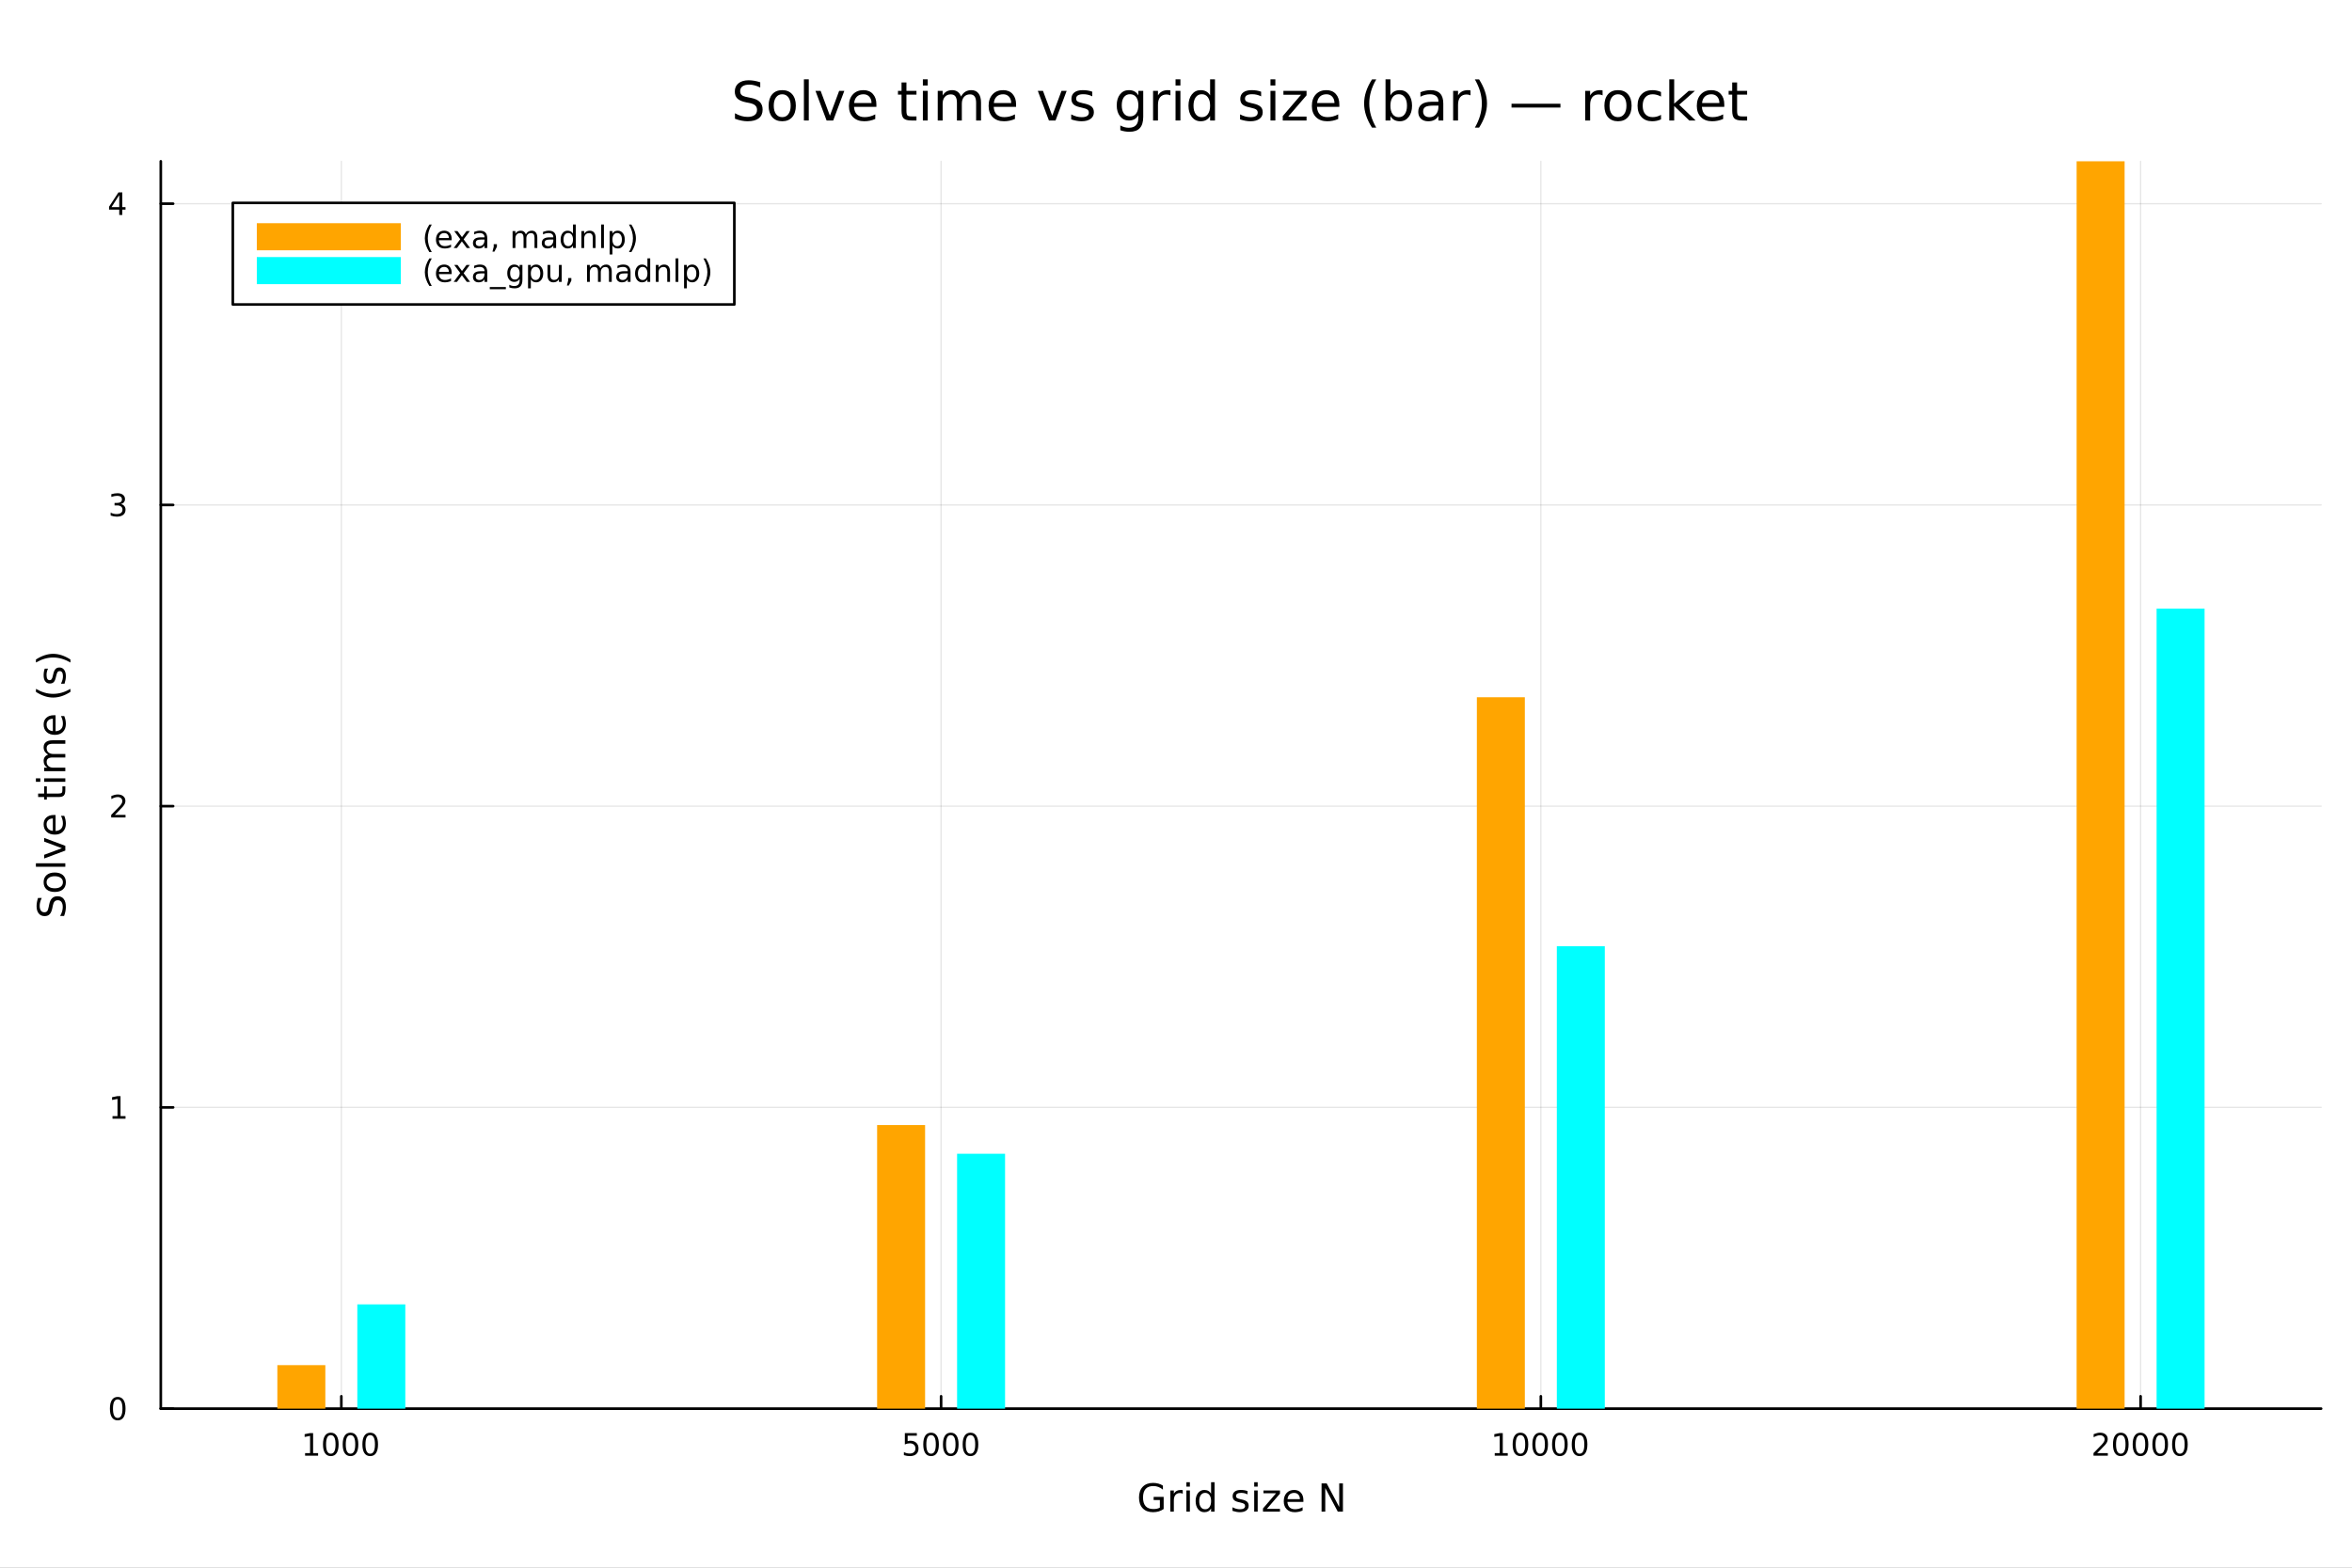 <?xml version="1.0" encoding="utf-8"?>
<svg xmlns="http://www.w3.org/2000/svg" xmlns:xlink="http://www.w3.org/1999/xlink" width="900" height="600" viewBox="0 0 3600 2400">
<rect x="0" y="0" width="3600" height="2400" fill="#808080" stroke="none"/>
<defs>
  <clipPath id="clip210">
    <rect x="0" y="0" width="3600" height="2400"/>
  </clipPath>
</defs>
<path clip-path="url(#clip210)" d="M0 2400 L3600 2400 L3600 0 L0 0  Z" fill="#ffffff" fill-rule="evenodd" fill-opacity="1"/>
<defs>
  <clipPath id="clip211">
    <rect x="358" y="246" width="3195" height="1911"/>
  </clipPath>
</defs>
<path clip-path="url(#clip210)" d="M246.117 2156.51 L3552.76 2156.51 L3552.76 246.944 L246.117 246.944  Z" fill="#ffffff" fill-rule="evenodd" fill-opacity="1"/>
<defs>
  <clipPath id="clip212">
    <rect x="246" y="246" width="3308" height="1911"/>
  </clipPath>
</defs>
<polyline clip-path="url(#clip212)" style="stroke:#000000; stroke-linecap:round; stroke-linejoin:round; stroke-width:2; stroke-opacity:0.1; fill:none" points="522.444,2156.51 522.444,246.944 "/>
<polyline clip-path="url(#clip212)" style="stroke:#000000; stroke-linecap:round; stroke-linejoin:round; stroke-width:2; stroke-opacity:0.1; fill:none" points="1440.44,2156.51 1440.44,246.944 "/>
<polyline clip-path="url(#clip212)" style="stroke:#000000; stroke-linecap:round; stroke-linejoin:round; stroke-width:2; stroke-opacity:0.1; fill:none" points="2358.43,2156.51 2358.43,246.944 "/>
<polyline clip-path="url(#clip212)" style="stroke:#000000; stroke-linecap:round; stroke-linejoin:round; stroke-width:2; stroke-opacity:0.1; fill:none" points="3276.43,2156.51 3276.43,246.944 "/>
<polyline clip-path="url(#clip212)" style="stroke:#000000; stroke-linecap:round; stroke-linejoin:round; stroke-width:2; stroke-opacity:0.1; fill:none" points="246.117,2156.51 3552.76,2156.51 "/>
<polyline clip-path="url(#clip212)" style="stroke:#000000; stroke-linecap:round; stroke-linejoin:round; stroke-width:2; stroke-opacity:0.1; fill:none" points="246.117,1695.34 3552.76,1695.34 "/>
<polyline clip-path="url(#clip212)" style="stroke:#000000; stroke-linecap:round; stroke-linejoin:round; stroke-width:2; stroke-opacity:0.1; fill:none" points="246.117,1234.17 3552.76,1234.17 "/>
<polyline clip-path="url(#clip212)" style="stroke:#000000; stroke-linecap:round; stroke-linejoin:round; stroke-width:2; stroke-opacity:0.1; fill:none" points="246.117,772.996 3552.76,772.996 "/>
<polyline clip-path="url(#clip212)" style="stroke:#000000; stroke-linecap:round; stroke-linejoin:round; stroke-width:2; stroke-opacity:0.1; fill:none" points="246.117,311.825 3552.76,311.825 "/>
<polyline clip-path="url(#clip210)" style="stroke:#000000; stroke-linecap:round; stroke-linejoin:round; stroke-width:4; stroke-opacity:1; fill:none" points="246.117,2156.51 3552.76,2156.51 "/>
<polyline clip-path="url(#clip210)" style="stroke:#000000; stroke-linecap:round; stroke-linejoin:round; stroke-width:4; stroke-opacity:1; fill:none" points="522.444,2156.51 522.444,2137.61 "/>
<polyline clip-path="url(#clip210)" style="stroke:#000000; stroke-linecap:round; stroke-linejoin:round; stroke-width:4; stroke-opacity:1; fill:none" points="1440.44,2156.51 1440.44,2137.61 "/>
<polyline clip-path="url(#clip210)" style="stroke:#000000; stroke-linecap:round; stroke-linejoin:round; stroke-width:4; stroke-opacity:1; fill:none" points="2358.43,2156.51 2358.43,2137.61 "/>
<polyline clip-path="url(#clip210)" style="stroke:#000000; stroke-linecap:round; stroke-linejoin:round; stroke-width:4; stroke-opacity:1; fill:none" points="3276.43,2156.51 3276.43,2137.61 "/>
<path clip-path="url(#clip210)" d="M466.969 2224.57 L474.608 2224.57 L474.608 2198.21 L466.298 2199.87 L466.298 2195.61 L474.562 2193.95 L479.238 2193.95 L479.238 2224.57 L486.877 2224.57 L486.877 2228.51 L466.969 2228.51 L466.969 2224.57 Z" fill="#000000" fill-rule="nonzero" fill-opacity="1" /><path clip-path="url(#clip210)" d="M506.321 2197.03 Q502.71 2197.03 500.881 2200.59 Q499.076 2204.13 499.076 2211.26 Q499.076 2218.37 500.881 2221.93 Q502.71 2225.48 506.321 2225.48 Q509.955 2225.48 511.761 2221.93 Q513.59 2218.37 513.59 2211.26 Q513.59 2204.13 511.761 2200.59 Q509.955 2197.03 506.321 2197.03 M506.321 2193.32 Q512.131 2193.32 515.187 2197.93 Q518.265 2202.51 518.265 2211.26 Q518.265 2219.99 515.187 2224.6 Q512.131 2229.18 506.321 2229.18 Q500.511 2229.18 497.432 2224.6 Q494.377 2219.99 494.377 2211.26 Q494.377 2202.51 497.432 2197.93 Q500.511 2193.32 506.321 2193.32 Z" fill="#000000" fill-rule="nonzero" fill-opacity="1" /><path clip-path="url(#clip210)" d="M536.483 2197.03 Q532.872 2197.03 531.043 2200.59 Q529.238 2204.13 529.238 2211.26 Q529.238 2218.37 531.043 2221.93 Q532.872 2225.48 536.483 2225.48 Q540.117 2225.48 541.923 2221.93 Q543.751 2218.37 543.751 2211.26 Q543.751 2204.13 541.923 2200.59 Q540.117 2197.03 536.483 2197.03 M536.483 2193.32 Q542.293 2193.32 545.349 2197.93 Q548.427 2202.51 548.427 2211.26 Q548.427 2219.99 545.349 2224.6 Q542.293 2229.18 536.483 2229.18 Q530.673 2229.18 527.594 2224.6 Q524.539 2219.99 524.539 2211.26 Q524.539 2202.51 527.594 2197.93 Q530.673 2193.32 536.483 2193.32 Z" fill="#000000" fill-rule="nonzero" fill-opacity="1" /><path clip-path="url(#clip210)" d="M566.645 2197.03 Q563.034 2197.03 561.205 2200.59 Q559.4 2204.13 559.4 2211.26 Q559.4 2218.37 561.205 2221.93 Q563.034 2225.48 566.645 2225.48 Q570.279 2225.48 572.085 2221.93 Q573.913 2218.37 573.913 2211.26 Q573.913 2204.13 572.085 2200.59 Q570.279 2197.03 566.645 2197.03 M566.645 2193.32 Q572.455 2193.32 575.511 2197.93 Q578.589 2202.51 578.589 2211.26 Q578.589 2219.99 575.511 2224.6 Q572.455 2229.18 566.645 2229.18 Q560.835 2229.18 557.756 2224.6 Q554.7 2219.99 554.7 2211.26 Q554.7 2202.51 557.756 2197.93 Q560.835 2193.32 566.645 2193.32 Z" fill="#000000" fill-rule="nonzero" fill-opacity="1" /><path clip-path="url(#clip210)" d="M1384.98 2193.95 L1403.33 2193.95 L1403.33 2197.88 L1389.26 2197.88 L1389.26 2206.36 Q1390.28 2206.01 1391.3 2205.85 Q1392.31 2205.66 1393.33 2205.66 Q1399.12 2205.66 1402.5 2208.83 Q1405.88 2212 1405.88 2217.42 Q1405.88 2223 1402.41 2226.1 Q1398.93 2229.18 1392.62 2229.18 Q1390.44 2229.18 1388.17 2228.81 Q1385.93 2228.44 1383.52 2227.7 L1383.52 2223 Q1385.6 2224.13 1387.82 2224.69 Q1390.05 2225.24 1392.52 2225.24 Q1396.53 2225.24 1398.87 2223.14 Q1401.2 2221.03 1401.2 2217.42 Q1401.2 2213.81 1398.87 2211.7 Q1396.53 2209.6 1392.52 2209.6 Q1390.65 2209.6 1388.77 2210.01 Q1386.92 2210.43 1384.98 2211.31 L1384.98 2193.95 Z" fill="#000000" fill-rule="nonzero" fill-opacity="1" /><path clip-path="url(#clip210)" d="M1425.09 2197.03 Q1421.48 2197.03 1419.65 2200.59 Q1417.85 2204.13 1417.85 2211.26 Q1417.85 2218.37 1419.65 2221.93 Q1421.48 2225.48 1425.09 2225.48 Q1428.73 2225.48 1430.53 2221.93 Q1432.36 2218.37 1432.36 2211.26 Q1432.36 2204.13 1430.53 2200.59 Q1428.73 2197.03 1425.09 2197.03 M1425.09 2193.32 Q1430.9 2193.32 1433.96 2197.93 Q1437.04 2202.51 1437.04 2211.26 Q1437.04 2219.99 1433.96 2224.6 Q1430.9 2229.18 1425.09 2229.18 Q1419.28 2229.18 1416.2 2224.6 Q1413.15 2219.99 1413.15 2211.26 Q1413.15 2202.51 1416.2 2197.93 Q1419.28 2193.32 1425.09 2193.32 Z" fill="#000000" fill-rule="nonzero" fill-opacity="1" /><path clip-path="url(#clip210)" d="M1455.25 2197.03 Q1451.64 2197.03 1449.81 2200.59 Q1448.01 2204.13 1448.01 2211.26 Q1448.01 2218.37 1449.81 2221.93 Q1451.64 2225.48 1455.25 2225.48 Q1458.89 2225.48 1460.69 2221.93 Q1462.52 2218.37 1462.52 2211.26 Q1462.52 2204.13 1460.69 2200.59 Q1458.89 2197.03 1455.25 2197.03 M1455.25 2193.32 Q1461.06 2193.32 1464.12 2197.93 Q1467.2 2202.51 1467.2 2211.26 Q1467.2 2219.99 1464.12 2224.6 Q1461.06 2229.18 1455.25 2229.18 Q1449.44 2229.18 1446.36 2224.6 Q1443.31 2219.99 1443.31 2211.26 Q1443.31 2202.51 1446.36 2197.93 Q1449.44 2193.32 1455.25 2193.32 Z" fill="#000000" fill-rule="nonzero" fill-opacity="1" /><path clip-path="url(#clip210)" d="M1485.42 2197.03 Q1481.8 2197.03 1479.98 2200.59 Q1478.17 2204.13 1478.17 2211.26 Q1478.17 2218.37 1479.98 2221.93 Q1481.8 2225.48 1485.42 2225.48 Q1489.05 2225.48 1490.86 2221.93 Q1492.68 2218.37 1492.68 2211.26 Q1492.68 2204.13 1490.86 2200.59 Q1489.05 2197.03 1485.42 2197.03 M1485.42 2193.32 Q1491.23 2193.32 1494.28 2197.93 Q1497.36 2202.51 1497.36 2211.26 Q1497.36 2219.99 1494.28 2224.6 Q1491.23 2229.18 1485.42 2229.18 Q1479.61 2229.18 1476.53 2224.6 Q1473.47 2219.99 1473.47 2211.26 Q1473.47 2202.51 1476.53 2197.93 Q1479.61 2193.32 1485.42 2193.32 Z" fill="#000000" fill-rule="nonzero" fill-opacity="1" /><path clip-path="url(#clip210)" d="M2287.88 2224.57 L2295.52 2224.57 L2295.52 2198.21 L2287.21 2199.87 L2287.21 2195.61 L2295.47 2193.95 L2300.15 2193.95 L2300.15 2224.57 L2307.79 2224.57 L2307.79 2228.51 L2287.88 2228.51 L2287.88 2224.57 Z" fill="#000000" fill-rule="nonzero" fill-opacity="1" /><path clip-path="url(#clip210)" d="M2327.23 2197.03 Q2323.62 2197.03 2321.79 2200.59 Q2319.99 2204.13 2319.99 2211.26 Q2319.99 2218.37 2321.79 2221.93 Q2323.62 2225.48 2327.23 2225.48 Q2330.86 2225.48 2332.67 2221.93 Q2334.5 2218.37 2334.5 2211.26 Q2334.5 2204.13 2332.67 2200.59 Q2330.86 2197.03 2327.23 2197.03 M2327.23 2193.32 Q2333.04 2193.32 2336.1 2197.93 Q2339.18 2202.51 2339.18 2211.26 Q2339.18 2219.99 2336.1 2224.6 Q2333.04 2229.18 2327.23 2229.18 Q2321.42 2229.18 2318.34 2224.6 Q2315.29 2219.99 2315.29 2211.26 Q2315.29 2202.51 2318.34 2197.93 Q2321.42 2193.32 2327.23 2193.32 Z" fill="#000000" fill-rule="nonzero" fill-opacity="1" /><path clip-path="url(#clip210)" d="M2357.39 2197.03 Q2353.78 2197.03 2351.95 2200.59 Q2350.15 2204.13 2350.15 2211.26 Q2350.15 2218.37 2351.95 2221.93 Q2353.78 2225.48 2357.39 2225.48 Q2361.03 2225.48 2362.83 2221.93 Q2364.66 2218.37 2364.66 2211.26 Q2364.66 2204.13 2362.83 2200.59 Q2361.03 2197.03 2357.39 2197.03 M2357.39 2193.32 Q2363.2 2193.32 2366.26 2197.93 Q2369.34 2202.51 2369.34 2211.26 Q2369.34 2219.99 2366.26 2224.6 Q2363.2 2229.18 2357.39 2229.18 Q2351.58 2229.18 2348.5 2224.6 Q2345.45 2219.99 2345.45 2211.26 Q2345.45 2202.51 2348.5 2197.93 Q2351.58 2193.32 2357.39 2193.32 Z" fill="#000000" fill-rule="nonzero" fill-opacity="1" /><path clip-path="url(#clip210)" d="M2387.55 2197.03 Q2383.94 2197.03 2382.11 2200.59 Q2380.31 2204.13 2380.31 2211.26 Q2380.31 2218.37 2382.11 2221.93 Q2383.94 2225.48 2387.55 2225.48 Q2391.19 2225.48 2392.99 2221.93 Q2394.82 2218.37 2394.82 2211.26 Q2394.82 2204.13 2392.99 2200.59 Q2391.19 2197.03 2387.55 2197.03 M2387.55 2193.32 Q2393.36 2193.32 2396.42 2197.93 Q2399.5 2202.51 2399.5 2211.26 Q2399.5 2219.99 2396.42 2224.6 Q2393.36 2229.18 2387.55 2229.18 Q2381.74 2229.18 2378.67 2224.6 Q2375.61 2219.99 2375.61 2211.26 Q2375.61 2202.51 2378.67 2197.93 Q2381.74 2193.32 2387.55 2193.32 Z" fill="#000000" fill-rule="nonzero" fill-opacity="1" /><path clip-path="url(#clip210)" d="M2417.72 2197.03 Q2414.11 2197.03 2412.28 2200.59 Q2410.47 2204.13 2410.47 2211.26 Q2410.47 2218.37 2412.28 2221.93 Q2414.11 2225.48 2417.72 2225.48 Q2421.35 2225.48 2423.16 2221.93 Q2424.98 2218.37 2424.98 2211.26 Q2424.98 2204.13 2423.16 2200.59 Q2421.35 2197.03 2417.72 2197.03 M2417.72 2193.32 Q2423.53 2193.32 2426.58 2197.93 Q2429.66 2202.51 2429.66 2211.26 Q2429.66 2219.99 2426.58 2224.6 Q2423.53 2229.18 2417.72 2229.18 Q2411.91 2229.18 2408.83 2224.6 Q2405.77 2219.99 2405.77 2211.26 Q2405.77 2202.51 2408.83 2197.93 Q2411.91 2193.32 2417.72 2193.32 Z" fill="#000000" fill-rule="nonzero" fill-opacity="1" /><path clip-path="url(#clip210)" d="M3209.96 2224.57 L3226.28 2224.57 L3226.28 2228.51 L3204.34 2228.51 L3204.34 2224.57 Q3207 2221.82 3211.58 2217.19 Q3216.19 2212.54 3217.37 2211.19 Q3219.61 2208.67 3220.49 2206.93 Q3221.4 2205.17 3221.4 2203.48 Q3221.4 2200.73 3219.45 2198.99 Q3217.53 2197.26 3214.43 2197.26 Q3212.23 2197.26 3209.77 2198.02 Q3207.34 2198.79 3204.57 2200.34 L3204.57 2195.61 Q3207.39 2194.48 3209.84 2193.9 Q3212.3 2193.32 3214.33 2193.32 Q3219.71 2193.32 3222.9 2196.01 Q3226.09 2198.69 3226.09 2203.18 Q3226.09 2205.31 3225.28 2207.23 Q3224.5 2209.13 3222.39 2211.73 Q3221.81 2212.4 3218.71 2215.61 Q3215.61 2218.81 3209.96 2224.57 Z" fill="#000000" fill-rule="nonzero" fill-opacity="1" /><path clip-path="url(#clip210)" d="M3246.09 2197.03 Q3242.48 2197.03 3240.65 2200.59 Q3238.85 2204.13 3238.85 2211.26 Q3238.85 2218.37 3240.65 2221.93 Q3242.48 2225.48 3246.09 2225.48 Q3249.73 2225.48 3251.53 2221.93 Q3253.36 2218.37 3253.36 2211.26 Q3253.36 2204.13 3251.53 2200.59 Q3249.73 2197.03 3246.09 2197.03 M3246.09 2193.32 Q3251.9 2193.32 3254.96 2197.93 Q3258.04 2202.51 3258.04 2211.26 Q3258.04 2219.99 3254.96 2224.6 Q3251.9 2229.18 3246.09 2229.18 Q3240.28 2229.18 3237.21 2224.6 Q3234.15 2219.99 3234.15 2211.26 Q3234.15 2202.51 3237.21 2197.93 Q3240.28 2193.32 3246.09 2193.32 Z" fill="#000000" fill-rule="nonzero" fill-opacity="1" /><path clip-path="url(#clip210)" d="M3276.26 2197.03 Q3272.64 2197.03 3270.82 2200.59 Q3269.01 2204.13 3269.01 2211.26 Q3269.01 2218.37 3270.82 2221.93 Q3272.64 2225.48 3276.26 2225.48 Q3279.89 2225.48 3281.7 2221.93 Q3283.52 2218.37 3283.52 2211.26 Q3283.52 2204.13 3281.7 2200.59 Q3279.89 2197.03 3276.26 2197.03 M3276.26 2193.32 Q3282.07 2193.32 3285.12 2197.93 Q3288.2 2202.51 3288.2 2211.26 Q3288.2 2219.99 3285.12 2224.6 Q3282.07 2229.18 3276.26 2229.18 Q3270.45 2229.18 3267.37 2224.6 Q3264.31 2219.99 3264.31 2211.26 Q3264.31 2202.51 3267.37 2197.93 Q3270.45 2193.32 3276.26 2193.32 Z" fill="#000000" fill-rule="nonzero" fill-opacity="1" /><path clip-path="url(#clip210)" d="M3306.42 2197.03 Q3302.81 2197.03 3300.98 2200.59 Q3299.17 2204.13 3299.17 2211.26 Q3299.17 2218.37 3300.98 2221.93 Q3302.81 2225.48 3306.42 2225.48 Q3310.05 2225.48 3311.86 2221.93 Q3313.69 2218.37 3313.69 2211.26 Q3313.69 2204.13 3311.86 2200.59 Q3310.05 2197.03 3306.42 2197.03 M3306.42 2193.32 Q3312.23 2193.32 3315.28 2197.93 Q3318.36 2202.51 3318.36 2211.26 Q3318.36 2219.99 3315.28 2224.6 Q3312.23 2229.18 3306.42 2229.18 Q3300.61 2229.18 3297.53 2224.6 Q3294.47 2219.99 3294.47 2211.26 Q3294.47 2202.51 3297.53 2197.93 Q3300.61 2193.32 3306.42 2193.32 Z" fill="#000000" fill-rule="nonzero" fill-opacity="1" /><path clip-path="url(#clip210)" d="M3336.58 2197.03 Q3332.97 2197.03 3331.14 2200.59 Q3329.33 2204.13 3329.33 2211.26 Q3329.33 2218.37 3331.14 2221.93 Q3332.97 2225.48 3336.58 2225.48 Q3340.21 2225.48 3342.02 2221.93 Q3343.85 2218.37 3343.85 2211.26 Q3343.85 2204.13 3342.02 2200.59 Q3340.21 2197.03 3336.58 2197.03 M3336.58 2193.32 Q3342.39 2193.32 3345.45 2197.93 Q3348.52 2202.51 3348.52 2211.26 Q3348.52 2219.99 3345.45 2224.6 Q3342.39 2229.18 3336.58 2229.18 Q3330.77 2229.18 3327.69 2224.6 Q3324.64 2219.99 3324.64 2211.26 Q3324.64 2202.51 3327.69 2197.93 Q3330.77 2193.32 3336.58 2193.32 Z" fill="#000000" fill-rule="nonzero" fill-opacity="1" /><path clip-path="url(#clip210)" d="M1775.32 2308.02 L1775.32 2296.42 L1765.77 2296.42 L1765.77 2291.62 L1781.11 2291.62 L1781.11 2310.17 Q1777.72 2312.57 1773.64 2313.81 Q1769.56 2315.03 1764.93 2315.03 Q1754.8 2315.03 1749.08 2309.12 Q1743.38 2303.19 1743.38 2292.63 Q1743.38 2282.04 1749.08 2276.14 Q1754.8 2270.21 1764.93 2270.21 Q1769.16 2270.21 1772.95 2271.25 Q1776.77 2272.29 1779.98 2274.32 L1779.98 2280.54 Q1776.74 2277.79 1773.09 2276.4 Q1769.45 2275.01 1765.42 2275.01 Q1757.5 2275.01 1753.5 2279.44 Q1749.54 2283.86 1749.54 2292.63 Q1749.54 2301.37 1753.5 2305.8 Q1757.5 2310.22 1765.42 2310.22 Q1768.52 2310.22 1770.95 2309.7 Q1773.38 2309.15 1775.32 2308.02 Z" fill="#000000" fill-rule="nonzero" fill-opacity="1" /><path clip-path="url(#clip210)" d="M1810.33 2286.76 Q1809.43 2286.24 1808.36 2286 Q1807.32 2285.74 1806.05 2285.74 Q1801.53 2285.74 1799.1 2288.7 Q1796.7 2291.62 1796.7 2297.12 L1796.7 2314.19 L1791.35 2314.19 L1791.35 2281.78 L1796.7 2281.78 L1796.7 2286.82 Q1798.38 2283.86 1801.07 2282.45 Q1803.76 2281 1807.61 2281 Q1808.16 2281 1808.83 2281.09 Q1809.49 2281.14 1810.3 2281.29 L1810.33 2286.76 Z" fill="#000000" fill-rule="nonzero" fill-opacity="1" /><path clip-path="url(#clip210)" d="M1815.92 2281.78 L1821.24 2281.78 L1821.24 2314.19 L1815.92 2314.19 L1815.92 2281.78 M1815.92 2269.16 L1821.24 2269.16 L1821.24 2275.91 L1815.92 2275.91 L1815.92 2269.16 Z" fill="#000000" fill-rule="nonzero" fill-opacity="1" /><path clip-path="url(#clip210)" d="M1853.7 2286.7 L1853.7 2269.16 L1859.03 2269.16 L1859.03 2314.19 L1853.7 2314.19 L1853.7 2309.33 Q1852.03 2312.22 1849.45 2313.64 Q1846.91 2315.03 1843.32 2315.03 Q1837.44 2315.03 1833.74 2310.34 Q1830.06 2305.65 1830.06 2298.01 Q1830.06 2290.37 1833.74 2285.69 Q1837.44 2281 1843.32 2281 Q1846.91 2281 1849.45 2282.42 Q1852.03 2283.81 1853.7 2286.7 M1835.56 2298.01 Q1835.56 2303.89 1837.96 2307.24 Q1840.39 2310.57 1844.62 2310.57 Q1848.84 2310.57 1851.27 2307.24 Q1853.7 2303.89 1853.7 2298.01 Q1853.7 2292.14 1851.27 2288.81 Q1848.84 2285.46 1844.62 2285.46 Q1840.39 2285.46 1837.96 2288.81 Q1835.56 2292.14 1835.56 2298.01 Z" fill="#000000" fill-rule="nonzero" fill-opacity="1" /><path clip-path="url(#clip210)" d="M1909.49 2282.74 L1909.49 2287.77 Q1907.23 2286.61 1904.8 2286.03 Q1902.37 2285.46 1899.77 2285.46 Q1895.81 2285.46 1893.81 2286.67 Q1891.84 2287.89 1891.84 2290.32 Q1891.84 2292.17 1893.26 2293.24 Q1894.68 2294.28 1898.96 2295.24 L1900.78 2295.64 Q1906.45 2296.86 1908.83 2299.08 Q1911.23 2301.28 1911.23 2305.25 Q1911.23 2309.76 1907.64 2312.39 Q1904.08 2315.03 1897.83 2315.03 Q1895.23 2315.03 1892.39 2314.51 Q1889.58 2314.01 1886.46 2313 L1886.46 2307.5 Q1889.41 2309.04 1892.28 2309.82 Q1895.14 2310.57 1897.95 2310.57 Q1901.71 2310.57 1903.73 2309.3 Q1905.76 2308 1905.76 2305.65 Q1905.76 2303.48 1904.28 2302.32 Q1902.84 2301.17 1897.89 2300.1 L1896.04 2299.66 Q1891.09 2298.62 1888.89 2296.48 Q1886.69 2294.31 1886.69 2290.55 Q1886.69 2285.98 1889.93 2283.49 Q1893.17 2281 1899.13 2281 Q1902.08 2281 1904.69 2281.43 Q1907.29 2281.87 1909.49 2282.74 Z" fill="#000000" fill-rule="nonzero" fill-opacity="1" /><path clip-path="url(#clip210)" d="M1919.71 2281.78 L1925.03 2281.78 L1925.03 2314.19 L1919.71 2314.19 L1919.71 2281.78 M1919.71 2269.16 L1925.03 2269.16 L1925.03 2275.91 L1919.71 2275.91 L1919.71 2269.16 Z" fill="#000000" fill-rule="nonzero" fill-opacity="1" /><path clip-path="url(#clip210)" d="M1933.85 2281.78 L1959.14 2281.78 L1959.14 2286.64 L1939.12 2309.93 L1959.14 2309.93 L1959.14 2314.19 L1933.13 2314.19 L1933.13 2309.33 L1953.15 2286.03 L1933.85 2286.03 L1933.85 2281.78 Z" fill="#000000" fill-rule="nonzero" fill-opacity="1" /><path clip-path="url(#clip210)" d="M1994.99 2296.65 L1994.99 2299.26 L1970.52 2299.26 Q1970.86 2304.75 1973.81 2307.65 Q1976.79 2310.51 1982.09 2310.51 Q1985.16 2310.51 1988.02 2309.76 Q1990.91 2309.01 1993.75 2307.5 L1993.75 2312.54 Q1990.89 2313.75 1987.88 2314.39 Q1984.87 2315.03 1981.77 2315.03 Q1974.02 2315.03 1969.47 2310.51 Q1964.96 2306 1964.96 2298.3 Q1964.96 2290.35 1969.24 2285.69 Q1973.55 2281 1980.85 2281 Q1987.38 2281 1991.18 2285.22 Q1994.99 2289.42 1994.99 2296.65 M1989.67 2295.09 Q1989.61 2290.72 1987.21 2288.12 Q1984.84 2285.51 1980.9 2285.51 Q1976.45 2285.51 1973.76 2288.03 Q1971.09 2290.55 1970.69 2295.12 L1989.67 2295.09 Z" fill="#000000" fill-rule="nonzero" fill-opacity="1" /><path clip-path="url(#clip210)" d="M2022.8 2270.99 L2030.67 2270.99 L2049.83 2307.13 L2049.83 2270.99 L2055.5 2270.99 L2055.5 2314.19 L2047.63 2314.19 L2028.47 2278.05 L2028.47 2314.19 L2022.8 2314.19 L2022.8 2270.99 Z" fill="#000000" fill-rule="nonzero" fill-opacity="1" /><polyline clip-path="url(#clip210)" style="stroke:#000000; stroke-linecap:round; stroke-linejoin:round; stroke-width:4; stroke-opacity:1; fill:none" points="246.117,2156.51 246.117,246.944 "/>
<polyline clip-path="url(#clip210)" style="stroke:#000000; stroke-linecap:round; stroke-linejoin:round; stroke-width:4; stroke-opacity:1; fill:none" points="246.117,2156.51 265.015,2156.51 "/>
<polyline clip-path="url(#clip210)" style="stroke:#000000; stroke-linecap:round; stroke-linejoin:round; stroke-width:4; stroke-opacity:1; fill:none" points="246.117,1695.34 265.015,1695.34 "/>
<polyline clip-path="url(#clip210)" style="stroke:#000000; stroke-linecap:round; stroke-linejoin:round; stroke-width:4; stroke-opacity:1; fill:none" points="246.117,1234.17 265.015,1234.17 "/>
<polyline clip-path="url(#clip210)" style="stroke:#000000; stroke-linecap:round; stroke-linejoin:round; stroke-width:4; stroke-opacity:1; fill:none" points="246.117,772.996 265.015,772.996 "/>
<polyline clip-path="url(#clip210)" style="stroke:#000000; stroke-linecap:round; stroke-linejoin:round; stroke-width:4; stroke-opacity:1; fill:none" points="246.117,311.825 265.015,311.825 "/>
<path clip-path="url(#clip210)" d="M180.173 2142.31 Q176.562 2142.31 174.733 2145.87 Q172.928 2149.41 172.928 2156.54 Q172.928 2163.65 174.733 2167.21 Q176.562 2170.76 180.173 2170.76 Q183.807 2170.76 185.613 2167.21 Q187.441 2163.65 187.441 2156.54 Q187.441 2149.41 185.613 2145.87 Q183.807 2142.31 180.173 2142.31 M180.173 2138.6 Q185.983 2138.6 189.039 2143.21 Q192.117 2147.79 192.117 2156.54 Q192.117 2165.27 189.039 2169.88 Q185.983 2174.46 180.173 2174.46 Q174.363 2174.46 171.284 2169.88 Q168.229 2165.27 168.229 2156.54 Q168.229 2147.79 171.284 2143.21 Q174.363 2138.6 180.173 2138.6 Z" fill="#000000" fill-rule="nonzero" fill-opacity="1" /><path clip-path="url(#clip210)" d="M172.21 1708.68 L179.849 1708.68 L179.849 1682.32 L171.539 1683.98 L171.539 1679.72 L179.803 1678.06 L184.478 1678.06 L184.478 1708.68 L192.117 1708.68 L192.117 1712.62 L172.21 1712.62 L172.21 1708.68 Z" fill="#000000" fill-rule="nonzero" fill-opacity="1" /><path clip-path="url(#clip210)" d="M175.798 1247.51 L192.117 1247.51 L192.117 1251.45 L170.173 1251.45 L170.173 1247.51 Q172.835 1244.76 177.418 1240.13 Q182.025 1235.47 183.205 1234.13 Q185.451 1231.61 186.33 1229.87 Q187.233 1228.11 187.233 1226.42 Q187.233 1223.67 185.289 1221.93 Q183.367 1220.2 180.266 1220.2 Q178.066 1220.2 175.613 1220.96 Q173.182 1221.72 170.404 1223.28 L170.404 1218.55 Q173.229 1217.42 175.682 1216.84 Q178.136 1216.26 180.173 1216.26 Q185.543 1216.26 188.738 1218.95 Q191.932 1221.63 191.932 1226.12 Q191.932 1228.25 191.122 1230.17 Q190.335 1232.07 188.228 1234.66 Q187.65 1235.34 184.548 1238.55 Q181.446 1241.75 175.798 1247.51 Z" fill="#000000" fill-rule="nonzero" fill-opacity="1" /><path clip-path="url(#clip210)" d="M184.988 771.642 Q188.344 772.359 190.219 774.628 Q192.117 776.896 192.117 780.23 Q192.117 785.345 188.599 788.146 Q185.08 790.947 178.599 790.947 Q176.423 790.947 174.108 790.507 Q171.817 790.091 169.363 789.234 L169.363 784.72 Q171.307 785.855 173.622 786.433 Q175.937 787.012 178.46 787.012 Q182.858 787.012 185.15 785.276 Q187.465 783.54 187.465 780.23 Q187.465 777.174 185.312 775.461 Q183.182 773.725 179.363 773.725 L175.335 773.725 L175.335 769.882 L179.548 769.882 Q182.997 769.882 184.826 768.517 Q186.654 767.128 186.654 764.535 Q186.654 761.873 184.756 760.461 Q182.881 759.026 179.363 759.026 Q177.441 759.026 175.242 759.443 Q173.043 759.859 170.404 760.739 L170.404 756.572 Q173.067 755.832 175.381 755.461 Q177.719 755.091 179.779 755.091 Q185.103 755.091 188.205 757.521 Q191.307 759.929 191.307 764.049 Q191.307 766.919 189.664 768.91 Q188.02 770.878 184.988 771.642 Z" fill="#000000" fill-rule="nonzero" fill-opacity="1" /><path clip-path="url(#clip210)" d="M182.534 298.619 L170.729 317.068 L182.534 317.068 L182.534 298.619 M181.307 294.545 L187.187 294.545 L187.187 317.068 L192.117 317.068 L192.117 320.957 L187.187 320.957 L187.187 329.105 L182.534 329.105 L182.534 320.957 L166.932 320.957 L166.932 316.443 L181.307 294.545 Z" fill="#000000" fill-rule="nonzero" fill-opacity="1" /><path clip-path="url(#clip210)" d="M58.19 1374.69 L63.89 1374.69 Q62.299 1378.01 61.518 1380.96 Q60.736 1383.92 60.736 1386.66 Q60.736 1391.44 62.588 1394.04 Q64.44 1396.62 67.854 1396.62 Q70.719 1396.62 72.195 1394.91 Q73.641 1393.17 74.538 1388.37 L75.262 1384.84 Q76.506 1378.3 79.66 1375.21 Q82.785 1372.08 88.051 1372.08 Q94.33 1372.08 97.571 1376.31 Q100.811 1380.5 100.811 1388.63 Q100.811 1391.7 100.117 1395.17 Q99.422 1398.61 98.063 1402.32 L92.044 1402.32 Q94.041 1398.76 95.053 1395.34 Q96.066 1391.93 96.066 1388.63 Q96.066 1383.63 94.099 1380.91 Q92.131 1378.19 88.485 1378.19 Q85.302 1378.19 83.508 1380.15 Q81.714 1382.09 80.817 1386.55 L80.123 1390.11 Q78.821 1396.65 76.043 1399.57 Q73.265 1402.49 68.317 1402.49 Q62.588 1402.49 59.29 1398.47 Q55.991 1394.42 55.991 1387.33 Q55.991 1384.29 56.541 1381.14 Q57.091 1377.98 58.19 1374.69 Z" fill="#000000" fill-rule="nonzero" fill-opacity="1" /><path clip-path="url(#clip210)" d="M71.298 1350.64 Q71.298 1354.92 74.654 1357.41 Q77.982 1359.9 83.798 1359.9 Q89.614 1359.9 92.97 1357.44 Q96.297 1354.95 96.297 1350.64 Q96.297 1346.39 92.941 1343.9 Q89.585 1341.41 83.798 1341.41 Q78.04 1341.41 74.683 1343.9 Q71.298 1346.39 71.298 1350.64 M66.784 1350.64 Q66.784 1343.7 71.298 1339.73 Q75.811 1335.77 83.798 1335.77 Q91.755 1335.77 96.297 1339.73 Q100.811 1343.7 100.811 1350.64 Q100.811 1357.61 96.297 1361.58 Q91.755 1365.51 83.798 1365.51 Q75.811 1365.51 71.298 1361.58 Q66.784 1357.61 66.784 1350.64 Z" fill="#000000" fill-rule="nonzero" fill-opacity="1" /><path clip-path="url(#clip210)" d="M54.949 1326.94 L54.949 1321.62 L99.972 1321.62 L99.972 1326.94 L54.949 1326.94 Z" fill="#000000" fill-rule="nonzero" fill-opacity="1" /><path clip-path="url(#clip210)" d="M67.565 1314.3 L67.565 1308.66 L94.764 1298.53 L67.565 1288.4 L67.565 1282.76 L99.972 1294.91 L99.972 1302.15 L67.565 1314.3 Z" fill="#000000" fill-rule="nonzero" fill-opacity="1" /><path clip-path="url(#clip210)" d="M82.438 1247.69 L85.042 1247.69 L85.042 1272.17 Q90.54 1271.82 93.433 1268.87 Q96.297 1265.89 96.297 1260.59 Q96.297 1257.53 95.545 1254.66 Q94.793 1251.77 93.288 1248.93 L98.323 1248.93 Q99.538 1251.8 100.175 1254.81 Q100.811 1257.82 100.811 1260.91 Q100.811 1268.67 96.297 1273.21 Q91.784 1277.72 84.087 1277.72 Q76.13 1277.72 71.471 1273.44 Q66.784 1269.13 66.784 1261.84 Q66.784 1255.3 71.008 1251.51 Q75.204 1247.69 82.438 1247.69 M80.875 1253.01 Q76.506 1253.07 73.902 1255.47 Q71.298 1257.85 71.298 1261.78 Q71.298 1266.24 73.815 1268.93 Q76.332 1271.59 80.904 1271.99 L80.875 1253.01 Z" fill="#000000" fill-rule="nonzero" fill-opacity="1" /><path clip-path="url(#clip210)" d="M58.364 1214.85 L67.565 1214.85 L67.565 1203.88 L71.703 1203.88 L71.703 1214.85 L89.295 1214.85 Q93.259 1214.85 94.388 1213.78 Q95.516 1212.68 95.516 1209.35 L95.516 1203.88 L99.972 1203.88 L99.972 1209.35 Q99.972 1215.51 97.686 1217.86 Q95.372 1220.2 89.295 1220.2 L71.703 1220.2 L71.703 1224.11 L67.565 1224.11 L67.565 1220.2 L58.364 1220.2 L58.364 1214.85 Z" fill="#000000" fill-rule="nonzero" fill-opacity="1" /><path clip-path="url(#clip210)" d="M67.565 1196.88 L67.565 1191.56 L99.972 1191.56 L99.972 1196.88 L67.565 1196.88 M54.949 1196.88 L54.949 1191.56 L61.691 1191.56 L61.691 1196.88 L54.949 1196.88 Z" fill="#000000" fill-rule="nonzero" fill-opacity="1" /><path clip-path="url(#clip210)" d="M73.786 1155.18 Q70.198 1153.19 68.491 1150.41 Q66.784 1147.63 66.784 1143.87 Q66.784 1138.81 70.343 1136.06 Q73.873 1133.31 80.412 1133.31 L99.972 1133.31 L99.972 1138.66 L80.586 1138.66 Q75.927 1138.66 73.67 1140.31 Q71.413 1141.96 71.413 1145.35 Q71.413 1149.48 74.162 1151.89 Q76.911 1154.29 81.656 1154.29 L99.972 1154.29 L99.972 1159.64 L80.586 1159.64 Q75.898 1159.64 73.67 1161.29 Q71.413 1162.94 71.413 1166.38 Q71.413 1170.46 74.191 1172.86 Q76.94 1175.26 81.656 1175.26 L99.972 1175.26 L99.972 1180.62 L67.565 1180.62 L67.565 1175.26 L72.6 1175.26 Q69.619 1173.44 68.202 1170.9 Q66.784 1168.35 66.784 1164.85 Q66.784 1161.32 68.578 1158.86 Q70.372 1156.37 73.786 1155.18 Z" fill="#000000" fill-rule="nonzero" fill-opacity="1" /><path clip-path="url(#clip210)" d="M82.438 1094.97 L85.042 1094.97 L85.042 1119.45 Q90.54 1119.1 93.433 1116.15 Q96.297 1113.17 96.297 1107.88 Q96.297 1104.81 95.545 1101.94 Q94.793 1099.05 93.288 1096.21 L98.323 1096.21 Q99.538 1099.08 100.175 1102.09 Q100.811 1105.1 100.811 1108.19 Q100.811 1115.95 96.297 1120.49 Q91.784 1125 84.087 1125 Q76.13 1125 71.471 1120.72 Q66.784 1116.41 66.784 1109.12 Q66.784 1102.58 71.008 1098.79 Q75.204 1094.97 82.438 1094.97 M80.875 1100.29 Q76.506 1100.35 73.902 1102.75 Q71.298 1105.13 71.298 1109.06 Q71.298 1113.52 73.815 1116.21 Q76.332 1118.87 80.904 1119.28 L80.875 1100.29 Z" fill="#000000" fill-rule="nonzero" fill-opacity="1" /><path clip-path="url(#clip210)" d="M55.007 1054.61 Q61.662 1058.48 68.173 1060.36 Q74.683 1062.24 81.367 1062.24 Q88.051 1062.24 94.619 1060.36 Q101.159 1058.45 107.785 1054.61 L107.785 1059.24 Q100.985 1063.58 94.417 1065.75 Q87.849 1067.89 81.367 1067.89 Q74.915 1067.89 68.375 1065.75 Q61.836 1063.6 55.007 1059.24 L55.007 1054.61 Z" fill="#000000" fill-rule="nonzero" fill-opacity="1" /><path clip-path="url(#clip210)" d="M68.52 1023.62 L73.555 1023.62 Q72.397 1025.87 71.819 1028.3 Q71.24 1030.73 71.24 1033.34 Q71.24 1037.3 72.455 1039.3 Q73.67 1041.27 76.101 1041.27 Q77.953 1041.27 79.023 1039.85 Q80.065 1038.43 81.02 1034.15 L81.425 1032.33 Q82.64 1026.65 84.868 1024.28 Q87.067 1021.88 91.031 1021.88 Q95.545 1021.88 98.178 1025.47 Q100.811 1029.03 100.811 1035.28 Q100.811 1037.88 100.291 1040.72 Q99.799 1043.52 98.786 1046.65 L93.288 1046.65 Q94.822 1043.7 95.603 1040.83 Q96.355 1037.97 96.355 1035.16 Q96.355 1031.4 95.082 1029.37 Q93.78 1027.35 91.436 1027.35 Q89.266 1027.35 88.109 1028.82 Q86.951 1030.27 85.881 1035.22 L85.447 1037.07 Q84.405 1042.02 82.264 1044.22 Q80.094 1046.42 76.332 1046.42 Q71.761 1046.42 69.272 1043.18 Q66.784 1039.94 66.784 1033.98 Q66.784 1031.02 67.218 1028.42 Q67.652 1025.82 68.52 1023.62 Z" fill="#000000" fill-rule="nonzero" fill-opacity="1" /><path clip-path="url(#clip210)" d="M55.007 1014.24 L55.007 1009.61 Q61.836 1005.27 68.375 1003.13 Q74.915 1000.96 81.367 1000.96 Q87.849 1000.96 94.417 1003.13 Q100.985 1005.27 107.785 1009.61 L107.785 1014.24 Q101.159 1010.39 94.619 1008.51 Q88.051 1006.6 81.367 1006.6 Q74.683 1006.6 68.173 1008.51 Q61.662 1010.39 55.007 1014.24 Z" fill="#000000" fill-rule="nonzero" fill-opacity="1" /><path clip-path="url(#clip210)" d="M1163.63 125.969 L1163.63 133.949 Q1158.97 131.721 1154.84 130.627 Q1150.71 129.534 1146.86 129.534 Q1140.18 129.534 1136.53 132.126 Q1132.92 134.719 1132.92 139.499 Q1132.92 143.509 1135.31 145.575 Q1137.75 147.601 1144.47 148.857 L1149.41 149.869 Q1158.57 151.611 1162.9 156.027 Q1167.28 160.402 1167.28 167.774 Q1167.28 176.565 1161.36 181.102 Q1155.49 185.639 1144.11 185.639 Q1139.81 185.639 1134.95 184.667 Q1130.13 183.694 1124.94 181.79 L1124.94 173.365 Q1129.93 176.16 1134.71 177.577 Q1139.49 178.995 1144.11 178.995 Q1151.11 178.995 1154.92 176.241 Q1158.73 173.486 1158.73 168.382 Q1158.73 163.926 1155.97 161.414 Q1153.26 158.903 1147.02 157.647 L1142.04 156.675 Q1132.88 154.852 1128.79 150.963 Q1124.7 147.074 1124.7 140.147 Q1124.7 132.126 1130.33 127.508 Q1136 122.89 1145.93 122.89 Q1150.18 122.89 1154.6 123.66 Q1159.01 124.43 1163.63 125.969 Z" fill="#000000" fill-rule="nonzero" fill-opacity="1" /><path clip-path="url(#clip210)" d="M1197.29 144.32 Q1191.3 144.32 1187.81 149.019 Q1184.33 153.677 1184.33 161.819 Q1184.33 169.962 1187.77 174.661 Q1191.26 179.319 1197.29 179.319 Q1203.25 179.319 1206.73 174.62 Q1210.22 169.921 1210.22 161.819 Q1210.22 153.758 1206.73 149.059 Q1203.25 144.32 1197.29 144.32 M1197.29 138 Q1207.02 138 1212.57 144.32 Q1218.12 150.639 1218.12 161.819 Q1218.12 172.959 1212.57 179.319 Q1207.02 185.639 1197.29 185.639 Q1187.53 185.639 1181.98 179.319 Q1176.47 172.959 1176.47 161.819 Q1176.47 150.639 1181.98 144.32 Q1187.53 138 1197.29 138 Z" fill="#000000" fill-rule="nonzero" fill-opacity="1" /><path clip-path="url(#clip210)" d="M1230.47 121.432 L1237.92 121.432 L1237.92 184.464 L1230.47 184.464 L1230.47 121.432 Z" fill="#000000" fill-rule="nonzero" fill-opacity="1" /><path clip-path="url(#clip210)" d="M1248.17 139.094 L1256.07 139.094 L1270.25 177.172 L1284.43 139.094 L1292.33 139.094 L1275.31 184.464 L1265.19 184.464 L1248.17 139.094 Z" fill="#000000" fill-rule="nonzero" fill-opacity="1" /><path clip-path="url(#clip210)" d="M1341.42 159.916 L1341.42 163.561 L1307.15 163.561 Q1307.64 171.258 1311.77 175.309 Q1315.94 179.319 1323.36 179.319 Q1327.65 179.319 1331.66 178.266 Q1335.71 177.213 1339.68 175.106 L1339.68 182.155 Q1335.67 183.856 1331.46 184.748 Q1327.25 185.639 1322.91 185.639 Q1312.06 185.639 1305.7 179.319 Q1299.38 173 1299.38 162.225 Q1299.38 151.085 1305.37 144.563 Q1311.41 138 1321.62 138 Q1330.77 138 1336.08 143.914 Q1341.42 149.788 1341.42 159.916 M1333.97 157.728 Q1333.89 151.611 1330.53 147.965 Q1327.21 144.32 1321.7 144.32 Q1315.46 144.32 1311.69 147.844 Q1307.96 151.368 1307.4 157.769 L1333.97 157.728 Z" fill="#000000" fill-rule="nonzero" fill-opacity="1" /><path clip-path="url(#clip210)" d="M1387.4 126.212 L1387.4 139.094 L1402.76 139.094 L1402.76 144.887 L1387.4 144.887 L1387.4 169.516 Q1387.4 175.066 1388.9 176.646 Q1390.44 178.226 1395.1 178.226 L1402.76 178.226 L1402.76 184.464 L1395.1 184.464 Q1386.47 184.464 1383.19 181.264 Q1379.91 178.023 1379.91 169.516 L1379.91 144.887 L1374.44 144.887 L1374.44 139.094 L1379.91 139.094 L1379.91 126.212 L1387.4 126.212 Z" fill="#000000" fill-rule="nonzero" fill-opacity="1" /><path clip-path="url(#clip210)" d="M1412.56 139.094 L1420.01 139.094 L1420.01 184.464 L1412.56 184.464 L1412.56 139.094 M1412.56 121.432 L1420.01 121.432 L1420.01 130.871 L1412.56 130.871 L1412.56 121.432 Z" fill="#000000" fill-rule="nonzero" fill-opacity="1" /><path clip-path="url(#clip210)" d="M1470.93 147.803 Q1473.73 142.78 1477.62 140.39 Q1481.5 138 1486.77 138 Q1493.86 138 1497.71 142.983 Q1501.56 147.925 1501.56 157.08 L1501.56 184.464 L1494.06 184.464 L1494.06 157.323 Q1494.06 150.801 1491.75 147.641 Q1489.44 144.482 1484.71 144.482 Q1478.91 144.482 1475.55 148.33 Q1472.19 152.178 1472.19 158.822 L1472.19 184.464 L1464.69 184.464 L1464.69 157.323 Q1464.69 150.76 1462.38 147.641 Q1460.08 144.482 1455.25 144.482 Q1449.54 144.482 1446.18 148.37 Q1442.82 152.219 1442.82 158.822 L1442.82 184.464 L1435.32 184.464 L1435.32 139.094 L1442.82 139.094 L1442.82 146.142 Q1445.37 141.97 1448.94 139.985 Q1452.5 138 1457.4 138 Q1462.34 138 1465.79 140.512 Q1469.27 143.023 1470.93 147.803 Z" fill="#000000" fill-rule="nonzero" fill-opacity="1" /><path clip-path="url(#clip210)" d="M1555.23 159.916 L1555.23 163.561 L1520.96 163.561 Q1521.45 171.258 1525.58 175.309 Q1529.75 179.319 1537.16 179.319 Q1541.46 179.319 1545.47 178.266 Q1549.52 177.213 1553.49 175.106 L1553.49 182.155 Q1549.48 183.856 1545.27 184.748 Q1541.05 185.639 1536.72 185.639 Q1525.86 185.639 1519.5 179.319 Q1513.18 173 1513.18 162.225 Q1513.18 151.085 1519.18 144.563 Q1525.21 138 1535.42 138 Q1544.58 138 1549.88 143.914 Q1555.23 149.788 1555.23 159.916 M1547.78 157.728 Q1547.7 151.611 1544.33 147.965 Q1541.01 144.32 1535.5 144.32 Q1529.26 144.32 1525.5 147.844 Q1521.77 151.368 1521.2 157.769 L1547.78 157.728 Z" fill="#000000" fill-rule="nonzero" fill-opacity="1" /><path clip-path="url(#clip210)" d="M1588.49 139.094 L1596.39 139.094 L1610.57 177.172 L1624.74 139.094 L1632.64 139.094 L1615.63 184.464 L1605.5 184.464 L1588.49 139.094 Z" fill="#000000" fill-rule="nonzero" fill-opacity="1" /><path clip-path="url(#clip210)" d="M1671.86 140.431 L1671.86 147.479 Q1668.7 145.859 1665.29 145.049 Q1661.89 144.239 1658.25 144.239 Q1652.7 144.239 1649.9 145.94 Q1647.15 147.641 1647.15 151.044 Q1647.15 153.637 1649.13 155.135 Q1651.12 156.594 1657.11 157.931 L1659.66 158.498 Q1667.6 160.199 1670.93 163.318 Q1674.29 166.397 1674.29 171.947 Q1674.29 178.266 1669.26 181.952 Q1664.28 185.639 1655.53 185.639 Q1651.89 185.639 1647.92 184.91 Q1643.99 184.221 1639.61 182.803 L1639.61 175.106 Q1643.74 177.253 1647.75 178.347 Q1651.76 179.4 1655.69 179.4 Q1660.96 179.4 1663.8 177.618 Q1666.63 175.795 1666.63 172.514 Q1666.63 169.476 1664.57 167.855 Q1662.54 166.235 1655.61 164.736 L1653.02 164.128 Q1646.09 162.67 1643.01 159.672 Q1639.94 156.634 1639.94 151.368 Q1639.94 144.968 1644.47 141.484 Q1649.01 138 1657.35 138 Q1661.49 138 1665.13 138.608 Q1668.78 139.215 1671.86 140.431 Z" fill="#000000" fill-rule="nonzero" fill-opacity="1" /><path clip-path="url(#clip210)" d="M1742.38 161.252 Q1742.38 153.151 1739.02 148.695 Q1735.7 144.239 1729.66 144.239 Q1723.67 144.239 1720.31 148.695 Q1716.98 153.151 1716.98 161.252 Q1716.98 169.314 1720.31 173.77 Q1723.67 178.226 1729.66 178.226 Q1735.7 178.226 1739.02 173.77 Q1742.38 169.314 1742.38 161.252 M1749.84 178.833 Q1749.84 190.419 1744.69 196.05 Q1739.55 201.721 1728.93 201.721 Q1725 201.721 1721.52 201.113 Q1718.04 200.546 1714.76 199.331 L1714.76 192.08 Q1718.04 193.862 1721.24 194.713 Q1724.44 195.563 1727.76 195.563 Q1735.09 195.563 1738.74 191.715 Q1742.38 187.907 1742.38 180.17 L1742.38 176.484 Q1740.07 180.494 1736.47 182.479 Q1732.86 184.464 1727.84 184.464 Q1719.5 184.464 1714.39 178.104 Q1709.29 171.744 1709.29 161.252 Q1709.29 150.72 1714.39 144.36 Q1719.5 138 1727.84 138 Q1732.86 138 1736.47 139.985 Q1740.07 141.97 1742.38 145.98 L1742.38 139.094 L1749.84 139.094 L1749.84 178.833 Z" fill="#000000" fill-rule="nonzero" fill-opacity="1" /><path clip-path="url(#clip210)" d="M1791.48 146.061 Q1790.22 145.332 1788.73 145.008 Q1787.27 144.644 1785.48 144.644 Q1779.17 144.644 1775.76 148.776 Q1772.4 152.867 1772.4 160.564 L1772.4 184.464 L1764.91 184.464 L1764.91 139.094 L1772.4 139.094 L1772.4 146.142 Q1774.75 142.011 1778.52 140.026 Q1782.28 138 1787.67 138 Q1788.44 138 1789.37 138.122 Q1790.31 138.203 1791.44 138.405 L1791.48 146.061 Z" fill="#000000" fill-rule="nonzero" fill-opacity="1" /><path clip-path="url(#clip210)" d="M1799.3 139.094 L1806.75 139.094 L1806.75 184.464 L1799.3 184.464 L1799.3 139.094 M1799.3 121.432 L1806.75 121.432 L1806.75 130.871 L1799.3 130.871 L1799.3 121.432 Z" fill="#000000" fill-rule="nonzero" fill-opacity="1" /><path clip-path="url(#clip210)" d="M1852.2 145.98 L1852.2 121.432 L1859.66 121.432 L1859.66 184.464 L1852.2 184.464 L1852.2 177.658 Q1849.85 181.709 1846.25 183.694 Q1842.68 185.639 1837.66 185.639 Q1829.44 185.639 1824.25 179.076 Q1819.11 172.514 1819.11 161.819 Q1819.11 151.125 1824.25 144.563 Q1829.44 138 1837.66 138 Q1842.68 138 1846.25 139.985 Q1849.85 141.93 1852.2 145.98 M1826.8 161.819 Q1826.8 170.043 1830.17 174.742 Q1833.57 179.4 1839.48 179.4 Q1845.4 179.4 1848.8 174.742 Q1852.2 170.043 1852.2 161.819 Q1852.2 153.596 1848.8 148.938 Q1845.4 144.239 1839.48 144.239 Q1833.57 144.239 1830.17 148.938 Q1826.8 153.596 1826.8 161.819 Z" fill="#000000" fill-rule="nonzero" fill-opacity="1" /><path clip-path="url(#clip210)" d="M1930.3 140.431 L1930.3 147.479 Q1927.14 145.859 1923.74 145.049 Q1920.34 144.239 1916.69 144.239 Q1911.14 144.239 1908.35 145.94 Q1905.59 147.641 1905.59 151.044 Q1905.59 153.637 1907.58 155.135 Q1909.56 156.594 1915.56 157.931 L1918.11 158.498 Q1926.05 160.199 1929.37 163.318 Q1932.74 166.397 1932.74 171.947 Q1932.74 178.266 1927.71 181.952 Q1922.73 185.639 1913.98 185.639 Q1910.33 185.639 1906.36 184.91 Q1902.43 184.221 1898.06 182.803 L1898.06 175.106 Q1902.19 177.253 1906.2 178.347 Q1910.21 179.4 1914.14 179.4 Q1919.41 179.4 1922.24 177.618 Q1925.08 175.795 1925.08 172.514 Q1925.08 169.476 1923.01 167.855 Q1920.99 166.235 1914.06 164.736 L1911.47 164.128 Q1904.54 162.67 1901.46 159.672 Q1898.38 156.634 1898.38 151.368 Q1898.38 144.968 1902.92 141.484 Q1907.46 138 1915.8 138 Q1919.93 138 1923.58 138.608 Q1927.23 139.215 1930.3 140.431 Z" fill="#000000" fill-rule="nonzero" fill-opacity="1" /><path clip-path="url(#clip210)" d="M1944.6 139.094 L1952.06 139.094 L1952.06 184.464 L1944.6 184.464 L1944.6 139.094 M1944.6 121.432 L1952.06 121.432 L1952.06 130.871 L1944.6 130.871 L1944.6 121.432 Z" fill="#000000" fill-rule="nonzero" fill-opacity="1" /><path clip-path="url(#clip210)" d="M1964.41 139.094 L1999.82 139.094 L1999.82 145.899 L1971.79 178.509 L1999.82 178.509 L1999.82 184.464 L1963.4 184.464 L1963.4 177.658 L1991.43 145.049 L1964.41 145.049 L1964.41 139.094 Z" fill="#000000" fill-rule="nonzero" fill-opacity="1" /><path clip-path="url(#clip210)" d="M2050.01 159.916 L2050.01 163.561 L2015.74 163.561 Q2016.22 171.258 2020.36 175.309 Q2024.53 179.319 2031.94 179.319 Q2036.24 179.319 2040.25 178.266 Q2044.3 177.213 2048.27 175.106 L2048.27 182.155 Q2044.26 183.856 2040.04 184.748 Q2035.83 185.639 2031.5 185.639 Q2020.64 185.639 2014.28 179.319 Q2007.96 173 2007.96 162.225 Q2007.96 151.085 2013.96 144.563 Q2019.99 138 2030.2 138 Q2039.35 138 2044.66 143.914 Q2050.01 149.788 2050.01 159.916 M2042.56 157.728 Q2042.47 151.611 2039.11 147.965 Q2035.79 144.32 2030.28 144.32 Q2024.04 144.32 2020.28 147.844 Q2016.55 151.368 2015.98 157.769 L2042.56 157.728 Z" fill="#000000" fill-rule="nonzero" fill-opacity="1" /><path clip-path="url(#clip210)" d="M2106.52 121.513 Q2101.09 130.83 2098.46 139.945 Q2095.82 149.059 2095.82 158.417 Q2095.82 167.774 2098.46 176.97 Q2101.13 186.125 2106.52 195.401 L2100.04 195.401 Q2093.96 185.882 2090.92 176.686 Q2087.93 167.491 2087.93 158.417 Q2087.93 149.383 2090.92 140.228 Q2093.92 131.073 2100.04 121.513 L2106.52 121.513 Z" fill="#000000" fill-rule="nonzero" fill-opacity="1" /><path clip-path="url(#clip210)" d="M2153.55 161.819 Q2153.55 153.596 2150.15 148.938 Q2146.78 144.239 2140.87 144.239 Q2134.96 144.239 2131.55 148.938 Q2128.19 153.596 2128.19 161.819 Q2128.19 170.043 2131.55 174.742 Q2134.96 179.4 2140.87 179.4 Q2146.78 179.4 2150.15 174.742 Q2153.55 170.043 2153.55 161.819 M2128.19 145.98 Q2130.54 141.93 2134.11 139.985 Q2137.71 138 2142.69 138 Q2150.96 138 2156.1 144.563 Q2161.29 151.125 2161.29 161.819 Q2161.29 172.514 2156.1 179.076 Q2150.96 185.639 2142.69 185.639 Q2137.71 185.639 2134.11 183.694 Q2130.54 181.709 2128.19 177.658 L2128.19 184.464 L2120.7 184.464 L2120.7 121.432 L2128.19 121.432 L2128.19 145.98 Z" fill="#000000" fill-rule="nonzero" fill-opacity="1" /><path clip-path="url(#clip210)" d="M2194.26 161.657 Q2185.23 161.657 2181.74 163.723 Q2178.26 165.789 2178.26 170.772 Q2178.26 174.742 2180.85 177.091 Q2183.49 179.4 2187.98 179.4 Q2194.18 179.4 2197.91 175.025 Q2201.67 170.61 2201.67 163.318 L2201.67 161.657 L2194.26 161.657 M2209.13 158.579 L2209.13 184.464 L2201.67 184.464 L2201.67 177.577 Q2199.12 181.709 2195.31 183.694 Q2191.51 185.639 2186 185.639 Q2179.03 185.639 2174.9 181.75 Q2170.81 177.821 2170.81 171.258 Q2170.81 163.602 2175.91 159.713 Q2181.06 155.824 2191.22 155.824 L2201.67 155.824 L2201.67 155.095 Q2201.67 149.95 2198.27 147.155 Q2194.91 144.32 2188.79 144.32 Q2184.9 144.32 2181.22 145.251 Q2177.53 146.183 2174.13 148.046 L2174.13 141.16 Q2178.22 139.58 2182.07 138.81 Q2185.92 138 2189.56 138 Q2199.41 138 2204.27 143.104 Q2209.13 148.208 2209.13 158.579 Z" fill="#000000" fill-rule="nonzero" fill-opacity="1" /><path clip-path="url(#clip210)" d="M2250.77 146.061 Q2249.52 145.332 2248.02 145.008 Q2246.56 144.644 2244.78 144.644 Q2238.46 144.644 2235.05 148.776 Q2231.69 152.867 2231.69 160.564 L2231.69 184.464 L2224.2 184.464 L2224.2 139.094 L2231.69 139.094 L2231.69 146.142 Q2234.04 142.011 2237.81 140.026 Q2241.58 138 2246.96 138 Q2247.73 138 2248.67 138.122 Q2249.6 138.203 2250.73 138.405 L2250.77 146.061 Z" fill="#000000" fill-rule="nonzero" fill-opacity="1" /><path clip-path="url(#clip210)" d="M2257.42 121.513 L2263.9 121.513 Q2269.97 131.073 2272.97 140.228 Q2276.01 149.383 2276.01 158.417 Q2276.01 167.491 2272.97 176.686 Q2269.97 185.882 2263.9 195.401 L2257.42 195.401 Q2262.8 186.125 2265.44 176.97 Q2268.11 167.774 2268.11 158.417 Q2268.11 149.059 2265.44 139.945 Q2262.8 130.83 2257.42 121.513 Z" fill="#000000" fill-rule="nonzero" fill-opacity="1" /><path clip-path="url(#clip210)" d="M2313.56 158.822 L2388.42 158.822 L2388.42 164.655 L2313.56 164.655 L2313.56 158.822 Z" fill="#000000" fill-rule="nonzero" fill-opacity="1" /><path clip-path="url(#clip210)" d="M2452.95 146.061 Q2451.7 145.332 2450.2 145.008 Q2448.74 144.644 2446.96 144.644 Q2440.64 144.644 2437.23 148.776 Q2433.87 152.867 2433.87 160.564 L2433.87 184.464 L2426.38 184.464 L2426.38 139.094 L2433.87 139.094 L2433.87 146.142 Q2436.22 142.011 2439.99 140.026 Q2443.76 138 2449.14 138 Q2449.91 138 2450.85 138.122 Q2451.78 138.203 2452.91 138.405 L2452.95 146.061 Z" fill="#000000" fill-rule="nonzero" fill-opacity="1" /><path clip-path="url(#clip210)" d="M2476.53 144.32 Q2470.53 144.32 2467.05 149.019 Q2463.57 153.677 2463.57 161.819 Q2463.57 169.962 2467.01 174.661 Q2470.49 179.319 2476.53 179.319 Q2482.48 179.319 2485.97 174.62 Q2489.45 169.921 2489.45 161.819 Q2489.45 153.758 2485.97 149.059 Q2482.48 144.32 2476.53 144.32 M2476.53 138 Q2486.25 138 2491.8 144.32 Q2497.35 150.639 2497.35 161.819 Q2497.35 172.959 2491.8 179.319 Q2486.25 185.639 2476.53 185.639 Q2466.77 185.639 2461.22 179.319 Q2455.71 172.959 2455.71 161.819 Q2455.71 150.639 2461.22 144.32 Q2466.77 138 2476.53 138 Z" fill="#000000" fill-rule="nonzero" fill-opacity="1" /><path clip-path="url(#clip210)" d="M2542.36 140.836 L2542.36 147.803 Q2539.2 146.061 2536 145.211 Q2532.84 144.32 2529.6 144.32 Q2522.34 144.32 2518.33 148.938 Q2514.32 153.515 2514.32 161.819 Q2514.32 170.124 2518.33 174.742 Q2522.34 179.319 2529.6 179.319 Q2532.84 179.319 2536 178.469 Q2539.2 177.577 2542.36 175.836 L2542.36 182.722 Q2539.24 184.18 2535.87 184.91 Q2532.55 185.639 2528.79 185.639 Q2518.54 185.639 2512.5 179.198 Q2506.46 172.757 2506.46 161.819 Q2506.46 150.72 2512.54 144.36 Q2518.66 138 2529.27 138 Q2532.71 138 2536 138.729 Q2539.28 139.418 2542.36 140.836 Z" fill="#000000" fill-rule="nonzero" fill-opacity="1" /><path clip-path="url(#clip210)" d="M2555.03 121.432 L2562.53 121.432 L2562.53 158.66 L2584.77 139.094 L2594.29 139.094 L2570.23 160.321 L2595.3 184.464 L2585.58 184.464 L2562.53 162.306 L2562.53 184.464 L2555.03 184.464 L2555.03 121.432 Z" fill="#000000" fill-rule="nonzero" fill-opacity="1" /><path clip-path="url(#clip210)" d="M2639.21 159.916 L2639.21 163.561 L2604.94 163.561 Q2605.43 171.258 2609.56 175.309 Q2613.73 179.319 2621.15 179.319 Q2625.44 179.319 2629.45 178.266 Q2633.5 177.213 2637.47 175.106 L2637.47 182.155 Q2633.46 183.856 2629.25 184.748 Q2625.03 185.639 2620.7 185.639 Q2609.84 185.639 2603.48 179.319 Q2597.16 173 2597.16 162.225 Q2597.16 151.085 2603.16 144.563 Q2609.2 138 2619.4 138 Q2628.56 138 2633.87 143.914 Q2639.21 149.788 2639.21 159.916 M2631.76 157.728 Q2631.68 151.611 2628.32 147.965 Q2624.99 144.32 2619.48 144.32 Q2613.25 144.32 2609.48 147.844 Q2605.75 151.368 2605.19 157.769 L2631.76 157.728 Z" fill="#000000" fill-rule="nonzero" fill-opacity="1" /><path clip-path="url(#clip210)" d="M2658.82 126.212 L2658.82 139.094 L2674.17 139.094 L2674.17 144.887 L2658.82 144.887 L2658.82 169.516 Q2658.82 175.066 2660.32 176.646 Q2661.86 178.226 2666.52 178.226 L2674.17 178.226 L2674.17 184.464 L2666.52 184.464 Q2657.89 184.464 2654.61 181.264 Q2651.32 178.023 2651.32 169.516 L2651.32 144.887 L2645.86 144.887 L2645.86 139.094 L2651.32 139.094 L2651.32 126.212 L2658.82 126.212 Z" fill="#000000" fill-rule="nonzero" fill-opacity="1" /><path clip-path="url(#clip212)" d="M424.524 2089.93 L424.524 2156.51 L497.964 2156.51 L497.964 2089.93 L424.524 2089.93 L424.524 2089.93  Z" fill="#ffa500" fill-rule="evenodd" fill-opacity="1"/>
<polyline clip-path="url(#clip212)" style="stroke:#000000; stroke-linecap:round; stroke-linejoin:round; stroke-width:0; stroke-opacity:0; fill:none" points="424.524,2089.93 424.524,2156.51 497.964,2156.51 497.964,2089.93 424.524,2089.93 "/>
<path clip-path="url(#clip212)" d="M1342.52 1722.35 L1342.52 2156.51 L1415.96 2156.51 L1415.96 1722.35 L1342.52 1722.35 L1342.52 1722.35  Z" fill="#ffa500" fill-rule="evenodd" fill-opacity="1"/>
<polyline clip-path="url(#clip212)" style="stroke:#000000; stroke-linecap:round; stroke-linejoin:round; stroke-width:0; stroke-opacity:0; fill:none" points="1342.52,1722.35 1342.52,2156.51 1415.96,2156.51 1415.96,1722.35 1342.52,1722.35 "/>
<path clip-path="url(#clip212)" d="M2260.51 1067.4 L2260.51 2156.51 L2333.95 2156.51 L2333.95 1067.4 L2260.51 1067.4 L2260.51 1067.4  Z" fill="#ffa500" fill-rule="evenodd" fill-opacity="1"/>
<polyline clip-path="url(#clip212)" style="stroke:#000000; stroke-linecap:round; stroke-linejoin:round; stroke-width:0; stroke-opacity:0; fill:none" points="2260.51,1067.4 2260.51,2156.51 2333.95,2156.51 2333.95,1067.4 2260.51,1067.4 "/>
<path clip-path="url(#clip212)" d="M3178.51 246.944 L3178.51 2156.51 L3251.95 2156.51 L3251.95 246.944 L3178.51 246.944 L3178.51 246.944  Z" fill="#ffa500" fill-rule="evenodd" fill-opacity="1"/>
<polyline clip-path="url(#clip212)" style="stroke:#000000; stroke-linecap:round; stroke-linejoin:round; stroke-width:0; stroke-opacity:0; fill:none" points="3178.51,246.944 3178.51,2156.51 3251.95,2156.51 3251.95,246.944 3178.51,246.944 "/>
<circle clip-path="url(#clip212)" style="fill:#ffa500; stroke:none; fill-opacity:0" cx="461.244" cy="2089.93" r="2"/>
<circle clip-path="url(#clip212)" style="fill:#ffa500; stroke:none; fill-opacity:0" cx="1379.24" cy="1722.35" r="2"/>
<circle clip-path="url(#clip212)" style="fill:#ffa500; stroke:none; fill-opacity:0" cx="2297.23" cy="1067.4" r="2"/>
<circle clip-path="url(#clip212)" style="fill:#ffa500; stroke:none; fill-opacity:0" cx="3215.23" cy="246.944" r="2"/>
<path clip-path="url(#clip212)" d="M546.924 1996.91 L546.924 2156.51 L620.363 2156.51 L620.363 1996.91 L546.924 1996.91 L546.924 1996.91  Z" fill="#00ffff" fill-rule="evenodd" fill-opacity="1"/>
<polyline clip-path="url(#clip212)" style="stroke:#000000; stroke-linecap:round; stroke-linejoin:round; stroke-width:0; stroke-opacity:0; fill:none" points="546.924,1996.91 546.924,2156.51 620.363,2156.51 620.363,1996.91 546.924,1996.91 "/>
<path clip-path="url(#clip212)" d="M1464.92 1766.29 L1464.92 2156.51 L1538.36 2156.51 L1538.36 1766.29 L1464.92 1766.29 L1464.92 1766.29  Z" fill="#00ffff" fill-rule="evenodd" fill-opacity="1"/>
<polyline clip-path="url(#clip212)" style="stroke:#000000; stroke-linecap:round; stroke-linejoin:round; stroke-width:0; stroke-opacity:0; fill:none" points="1464.92,1766.29 1464.92,2156.51 1538.36,2156.51 1538.36,1766.29 1464.92,1766.29 "/>
<path clip-path="url(#clip212)" d="M2382.91 1448.55 L2382.91 2156.51 L2456.35 2156.51 L2456.35 1448.55 L2382.91 1448.55 L2382.91 1448.55  Z" fill="#00ffff" fill-rule="evenodd" fill-opacity="1"/>
<polyline clip-path="url(#clip212)" style="stroke:#000000; stroke-linecap:round; stroke-linejoin:round; stroke-width:0; stroke-opacity:0; fill:none" points="2382.91,1448.55 2382.91,2156.51 2456.35,2156.51 2456.35,1448.55 2382.91,1448.55 "/>
<path clip-path="url(#clip212)" d="M3300.91 931.817 L3300.91 2156.51 L3374.35 2156.51 L3374.35 931.817 L3300.91 931.817 L3300.91 931.817  Z" fill="#00ffff" fill-rule="evenodd" fill-opacity="1"/>
<polyline clip-path="url(#clip212)" style="stroke:#000000; stroke-linecap:round; stroke-linejoin:round; stroke-width:0; stroke-opacity:0; fill:none" points="3300.91,931.817 3300.91,2156.51 3374.35,2156.51 3374.35,931.817 3300.91,931.817 "/>
<circle clip-path="url(#clip212)" style="fill:#00ffff; stroke:none; fill-opacity:0" cx="583.643" cy="1996.91" r="2"/>
<circle clip-path="url(#clip212)" style="fill:#00ffff; stroke:none; fill-opacity:0" cx="1501.64" cy="1766.29" r="2"/>
<circle clip-path="url(#clip212)" style="fill:#00ffff; stroke:none; fill-opacity:0" cx="2419.63" cy="1448.55" r="2"/>
<circle clip-path="url(#clip212)" style="fill:#00ffff; stroke:none; fill-opacity:0" cx="3337.63" cy="931.817" r="2"/>
<path clip-path="url(#clip210)" d="M356.339 466.116 L1123.99 466.116 L1123.99 310.596 L356.339 310.596  Z" fill="#ffffff" fill-rule="evenodd" fill-opacity="1"/>
<polyline clip-path="url(#clip210)" style="stroke:#000000; stroke-linecap:round; stroke-linejoin:round; stroke-width:4; stroke-opacity:1; fill:none" points="356.339,466.116 1123.99,466.116 1123.99,310.596 356.339,310.596 356.339,466.116 "/>
<path clip-path="url(#clip210)" d="M393.079 383.172 L613.522 383.172 L613.522 341.7 L393.079 341.7 L393.079 383.172  Z" fill="#ffa500" fill-rule="evenodd" fill-opacity="1"/>
<polyline clip-path="url(#clip210)" style="stroke:#000000; stroke-linecap:round; stroke-linejoin:round; stroke-width:0.8; stroke-opacity:0; fill:none" points="393.079,383.172 613.522,383.172 613.522,341.7 393.079,341.7 393.079,383.172 "/>
<path clip-path="url(#clip210)" d="M660.887 343.744 Q657.785 349.068 656.281 354.277 Q654.776 359.485 654.776 364.832 Q654.776 370.179 656.281 375.434 Q657.808 380.665 660.887 385.966 L657.183 385.966 Q653.711 380.527 651.975 375.272 Q650.262 370.017 650.262 364.832 Q650.262 359.67 651.975 354.439 Q653.688 349.207 657.183 343.744 L660.887 343.744 Z" fill="#000000" fill-rule="nonzero" fill-opacity="1" /><path clip-path="url(#clip210)" d="M691.327 365.689 L691.327 367.772 L671.743 367.772 Q672.021 372.17 674.382 374.485 Q676.767 376.777 681.003 376.777 Q683.456 376.777 685.748 376.175 Q688.063 375.573 690.331 374.369 L690.331 378.397 Q688.04 379.369 685.632 379.878 Q683.225 380.388 680.748 380.388 Q674.544 380.388 670.91 376.777 Q667.299 373.165 667.299 367.008 Q667.299 360.642 670.725 356.916 Q674.174 353.166 680.007 353.166 Q685.239 353.166 688.271 356.545 Q691.327 359.902 691.327 365.689 M687.067 364.439 Q687.021 360.943 685.1 358.86 Q683.202 356.777 680.054 356.777 Q676.489 356.777 674.336 358.791 Q672.206 360.804 671.882 364.462 L687.067 364.439 Z" fill="#000000" fill-rule="nonzero" fill-opacity="1" /><path clip-path="url(#clip210)" d="M719.035 353.791 L709.66 366.406 L719.521 379.716 L714.498 379.716 L706.952 369.531 L699.405 379.716 L694.382 379.716 L704.452 366.152 L695.239 353.791 L700.262 353.791 L707.137 363.027 L714.012 353.791 L719.035 353.791 Z" fill="#000000" fill-rule="nonzero" fill-opacity="1" /><path clip-path="url(#clip210)" d="M737.322 366.684 Q732.16 366.684 730.169 367.865 Q728.178 369.045 728.178 371.892 Q728.178 374.161 729.66 375.503 Q731.164 376.823 733.734 376.823 Q737.275 376.823 739.405 374.323 Q741.558 371.8 741.558 367.633 L741.558 366.684 L737.322 366.684 M745.817 364.925 L745.817 379.716 L741.558 379.716 L741.558 375.781 Q740.1 378.142 737.924 379.277 Q735.748 380.388 732.6 380.388 Q728.618 380.388 726.257 378.165 Q723.919 375.92 723.919 372.17 Q723.919 367.795 726.836 365.573 Q729.776 363.351 735.586 363.351 L741.558 363.351 L741.558 362.934 Q741.558 359.994 739.613 358.397 Q737.692 356.777 734.197 356.777 Q731.975 356.777 729.868 357.309 Q727.762 357.841 725.817 358.906 L725.817 354.971 Q728.155 354.068 730.354 353.629 Q732.553 353.166 734.637 353.166 Q740.262 353.166 743.039 356.082 Q745.817 358.999 745.817 364.925 Z" fill="#000000" fill-rule="nonzero" fill-opacity="1" /><path clip-path="url(#clip210)" d="M755.678 373.837 L760.562 373.837 L760.562 377.818 L756.766 385.226 L753.78 385.226 L755.678 377.818 L755.678 373.837 Z" fill="#000000" fill-rule="nonzero" fill-opacity="1" /><path clip-path="url(#clip210)" d="M804.914 358.767 Q806.511 355.897 808.733 354.531 Q810.956 353.166 813.965 353.166 Q818.016 353.166 820.215 356.013 Q822.414 358.837 822.414 364.068 L822.414 379.716 L818.132 379.716 L818.132 364.207 Q818.132 360.48 816.812 358.675 Q815.493 356.869 812.784 356.869 Q809.474 356.869 807.553 359.068 Q805.632 361.267 805.632 365.064 L805.632 379.716 L801.349 379.716 L801.349 364.207 Q801.349 360.457 800.03 358.675 Q798.71 356.869 795.956 356.869 Q792.692 356.869 790.771 359.091 Q788.849 361.291 788.849 365.064 L788.849 379.716 L784.567 379.716 L784.567 353.791 L788.849 353.791 L788.849 357.818 Q790.308 355.434 792.345 354.3 Q794.382 353.166 797.183 353.166 Q800.007 353.166 801.974 354.601 Q803.965 356.036 804.914 358.767 Z" fill="#000000" fill-rule="nonzero" fill-opacity="1" /><path clip-path="url(#clip210)" d="M842.692 366.684 Q837.53 366.684 835.539 367.865 Q833.548 369.045 833.548 371.892 Q833.548 374.161 835.03 375.503 Q836.534 376.823 839.104 376.823 Q842.645 376.823 844.775 374.323 Q846.928 371.8 846.928 367.633 L846.928 366.684 L842.692 366.684 M851.187 364.925 L851.187 379.716 L846.928 379.716 L846.928 375.781 Q845.469 378.142 843.293 379.277 Q841.118 380.388 837.969 380.388 Q833.988 380.388 831.627 378.165 Q829.289 375.92 829.289 372.17 Q829.289 367.795 832.206 365.573 Q835.145 363.351 840.955 363.351 L846.928 363.351 L846.928 362.934 Q846.928 359.994 844.983 358.397 Q843.062 356.777 839.567 356.777 Q837.344 356.777 835.238 357.309 Q833.131 357.841 831.187 358.906 L831.187 354.971 Q833.525 354.068 835.724 353.629 Q837.923 353.166 840.006 353.166 Q845.631 353.166 848.409 356.082 Q851.187 358.999 851.187 364.925 Z" fill="#000000" fill-rule="nonzero" fill-opacity="1" /><path clip-path="url(#clip210)" d="M877.02 357.726 L877.02 343.698 L881.279 343.698 L881.279 379.716 L877.02 379.716 L877.02 375.827 Q875.678 378.142 873.617 379.277 Q871.58 380.388 868.71 380.388 Q864.011 380.388 861.048 376.638 Q858.108 372.888 858.108 366.777 Q858.108 360.666 861.048 356.916 Q864.011 353.166 868.71 353.166 Q871.58 353.166 873.617 354.3 Q875.678 355.411 877.02 357.726 M862.506 366.777 Q862.506 371.476 864.428 374.161 Q866.372 376.823 869.752 376.823 Q873.131 376.823 875.076 374.161 Q877.02 371.476 877.02 366.777 Q877.02 362.078 875.076 359.416 Q873.131 356.73 869.752 356.73 Q866.372 356.73 864.428 359.416 Q862.506 362.078 862.506 366.777 Z" fill="#000000" fill-rule="nonzero" fill-opacity="1" /><path clip-path="url(#clip210)" d="M911.603 364.068 L911.603 379.716 L907.344 379.716 L907.344 364.207 Q907.344 360.527 905.909 358.698 Q904.474 356.869 901.603 356.869 Q898.154 356.869 896.164 359.068 Q894.173 361.267 894.173 365.064 L894.173 379.716 L889.89 379.716 L889.89 353.791 L894.173 353.791 L894.173 357.818 Q895.701 355.48 897.761 354.323 Q899.844 353.166 902.552 353.166 Q907.02 353.166 909.312 355.943 Q911.603 358.698 911.603 364.068 Z" fill="#000000" fill-rule="nonzero" fill-opacity="1" /><path clip-path="url(#clip210)" d="M920.099 343.698 L924.358 343.698 L924.358 379.716 L920.099 379.716 L920.099 343.698 Z" fill="#000000" fill-rule="nonzero" fill-opacity="1" /><path clip-path="url(#clip210)" d="M937.39 375.827 L937.39 389.577 L933.108 389.577 L933.108 353.791 L937.39 353.791 L937.39 357.726 Q938.733 355.411 940.77 354.3 Q942.83 353.166 945.677 353.166 Q950.399 353.166 953.339 356.916 Q956.302 360.666 956.302 366.777 Q956.302 372.888 953.339 376.638 Q950.399 380.388 945.677 380.388 Q942.83 380.388 940.77 379.277 Q938.733 378.142 937.39 375.827 M951.881 366.777 Q951.881 362.078 949.936 359.416 Q948.015 356.73 944.635 356.73 Q941.256 356.73 939.311 359.416 Q937.39 362.078 937.39 366.777 Q937.39 371.476 939.311 374.161 Q941.256 376.823 944.635 376.823 Q948.015 376.823 949.936 374.161 Q951.881 371.476 951.881 366.777 Z" fill="#000000" fill-rule="nonzero" fill-opacity="1" /><path clip-path="url(#clip210)" d="M962.691 343.744 L966.395 343.744 Q969.867 349.207 971.58 354.439 Q973.316 359.67 973.316 364.832 Q973.316 370.017 971.58 375.272 Q969.867 380.527 966.395 385.966 L962.691 385.966 Q965.77 380.665 967.274 375.434 Q968.802 370.179 968.802 364.832 Q968.802 359.485 967.274 354.277 Q965.77 349.068 962.691 343.744 Z" fill="#000000" fill-rule="nonzero" fill-opacity="1" /><path clip-path="url(#clip210)" d="M393.079 435.012 L613.522 435.012 L613.522 393.54 L393.079 393.54 L393.079 435.012  Z" fill="#00ffff" fill-rule="evenodd" fill-opacity="1"/>
<polyline clip-path="url(#clip210)" style="stroke:#000000; stroke-linecap:round; stroke-linejoin:round; stroke-width:0.8; stroke-opacity:0; fill:none" points="393.079,435.012 613.522,435.012 613.522,393.54 393.079,393.54 393.079,435.012 "/>
<path clip-path="url(#clip210)" d="M660.887 395.584 Q657.785 400.908 656.281 406.117 Q654.776 411.325 654.776 416.672 Q654.776 422.019 656.281 427.274 Q657.808 432.505 660.887 437.806 L657.183 437.806 Q653.711 432.367 651.975 427.112 Q650.262 421.857 650.262 416.672 Q650.262 411.51 651.975 406.279 Q653.688 401.047 657.183 395.584 L660.887 395.584 Z" fill="#000000" fill-rule="nonzero" fill-opacity="1" /><path clip-path="url(#clip210)" d="M691.327 417.529 L691.327 419.612 L671.743 419.612 Q672.021 424.01 674.382 426.325 Q676.767 428.617 681.003 428.617 Q683.456 428.617 685.748 428.015 Q688.063 427.413 690.331 426.209 L690.331 430.237 Q688.04 431.209 685.632 431.718 Q683.225 432.228 680.748 432.228 Q674.544 432.228 670.91 428.617 Q667.299 425.005 667.299 418.848 Q667.299 412.482 670.725 408.756 Q674.174 405.006 680.007 405.006 Q685.239 405.006 688.271 408.385 Q691.327 411.742 691.327 417.529 M687.067 416.279 Q687.021 412.783 685.1 410.7 Q683.202 408.617 680.054 408.617 Q676.489 408.617 674.336 410.631 Q672.206 412.644 671.882 416.302 L687.067 416.279 Z" fill="#000000" fill-rule="nonzero" fill-opacity="1" /><path clip-path="url(#clip210)" d="M719.035 405.631 L709.66 418.246 L719.521 431.556 L714.498 431.556 L706.952 421.371 L699.405 431.556 L694.382 431.556 L704.452 417.992 L695.239 405.631 L700.262 405.631 L707.137 414.867 L714.012 405.631 L719.035 405.631 Z" fill="#000000" fill-rule="nonzero" fill-opacity="1" /><path clip-path="url(#clip210)" d="M737.322 418.524 Q732.16 418.524 730.169 419.705 Q728.178 420.885 728.178 423.732 Q728.178 426.001 729.66 427.343 Q731.164 428.663 733.734 428.663 Q737.275 428.663 739.405 426.163 Q741.558 423.64 741.558 419.473 L741.558 418.524 L737.322 418.524 M745.817 416.765 L745.817 431.556 L741.558 431.556 L741.558 427.621 Q740.1 429.982 737.924 431.117 Q735.748 432.228 732.6 432.228 Q728.618 432.228 726.257 430.005 Q723.919 427.76 723.919 424.01 Q723.919 419.635 726.836 417.413 Q729.776 415.191 735.586 415.191 L741.558 415.191 L741.558 414.774 Q741.558 411.834 739.613 410.237 Q737.692 408.617 734.197 408.617 Q731.975 408.617 729.868 409.149 Q727.762 409.681 725.817 410.746 L725.817 406.811 Q728.155 405.908 730.354 405.469 Q732.553 405.006 734.637 405.006 Q740.262 405.006 743.039 407.922 Q745.817 410.839 745.817 416.765 Z" fill="#000000" fill-rule="nonzero" fill-opacity="1" /><path clip-path="url(#clip210)" d="M774.289 439.427 L774.289 442.737 L749.66 442.737 L749.66 439.427 L774.289 439.427 Z" fill="#000000" fill-rule="nonzero" fill-opacity="1" /><path clip-path="url(#clip210)" d="M795.354 418.293 Q795.354 413.663 793.433 411.117 Q791.534 408.57 788.085 408.57 Q784.659 408.57 782.738 411.117 Q780.84 413.663 780.84 418.293 Q780.84 422.899 782.738 425.445 Q784.659 427.992 788.085 427.992 Q791.534 427.992 793.433 425.445 Q795.354 422.899 795.354 418.293 M799.613 428.339 Q799.613 434.959 796.673 438.177 Q793.734 441.417 787.669 441.417 Q785.423 441.417 783.433 441.07 Q781.442 440.746 779.567 440.052 L779.567 435.908 Q781.442 436.927 783.271 437.413 Q785.099 437.899 786.997 437.899 Q791.187 437.899 793.271 435.7 Q795.354 433.524 795.354 429.103 L795.354 426.996 Q794.034 429.288 791.974 430.422 Q789.914 431.556 787.044 431.556 Q782.275 431.556 779.359 427.922 Q776.442 424.288 776.442 418.293 Q776.442 412.274 779.359 408.64 Q782.275 405.006 787.044 405.006 Q789.914 405.006 791.974 406.14 Q794.034 407.274 795.354 409.566 L795.354 405.631 L799.613 405.631 L799.613 428.339 Z" fill="#000000" fill-rule="nonzero" fill-opacity="1" /><path clip-path="url(#clip210)" d="M812.507 427.667 L812.507 441.417 L808.224 441.417 L808.224 405.631 L812.507 405.631 L812.507 409.566 Q813.849 407.251 815.886 406.14 Q817.946 405.006 820.794 405.006 Q825.516 405.006 828.456 408.756 Q831.418 412.506 831.418 418.617 Q831.418 424.728 828.456 428.478 Q825.516 432.228 820.794 432.228 Q817.946 432.228 815.886 431.117 Q813.849 429.982 812.507 427.667 M826.997 418.617 Q826.997 413.918 825.053 411.256 Q823.131 408.57 819.752 408.57 Q816.372 408.57 814.428 411.256 Q812.507 413.918 812.507 418.617 Q812.507 423.316 814.428 426.001 Q816.372 428.663 819.752 428.663 Q823.131 428.663 825.053 426.001 Q826.997 423.316 826.997 418.617 Z" fill="#000000" fill-rule="nonzero" fill-opacity="1" /><path clip-path="url(#clip210)" d="M838.039 421.325 L838.039 405.631 L842.298 405.631 L842.298 421.163 Q842.298 424.843 843.733 426.695 Q845.168 428.524 848.039 428.524 Q851.488 428.524 853.479 426.325 Q855.492 424.126 855.492 420.33 L855.492 405.631 L859.752 405.631 L859.752 431.556 L855.492 431.556 L855.492 427.575 Q853.942 429.936 851.881 431.093 Q849.844 432.228 847.136 432.228 Q842.668 432.228 840.354 429.45 Q838.039 426.672 838.039 421.325 M848.756 405.006 L848.756 405.006 Z" fill="#000000" fill-rule="nonzero" fill-opacity="1" /><path clip-path="url(#clip210)" d="M869.613 425.677 L874.497 425.677 L874.497 429.658 L870.701 437.066 L867.715 437.066 L869.613 429.658 L869.613 425.677 Z" fill="#000000" fill-rule="nonzero" fill-opacity="1" /><path clip-path="url(#clip210)" d="M918.849 410.607 Q920.446 407.737 922.668 406.371 Q924.89 405.006 927.899 405.006 Q931.95 405.006 934.149 407.853 Q936.348 410.677 936.348 415.908 L936.348 431.556 L932.066 431.556 L932.066 416.047 Q932.066 412.32 930.747 410.515 Q929.427 408.709 926.719 408.709 Q923.409 408.709 921.487 410.908 Q919.566 413.107 919.566 416.904 L919.566 431.556 L915.284 431.556 L915.284 416.047 Q915.284 412.297 913.964 410.515 Q912.645 408.709 909.89 408.709 Q906.626 408.709 904.705 410.931 Q902.784 413.131 902.784 416.904 L902.784 431.556 L898.501 431.556 L898.501 405.631 L902.784 405.631 L902.784 409.658 Q904.242 407.274 906.279 406.14 Q908.316 405.006 911.117 405.006 Q913.941 405.006 915.909 406.441 Q917.9 407.876 918.849 410.607 Z" fill="#000000" fill-rule="nonzero" fill-opacity="1" /><path clip-path="url(#clip210)" d="M956.626 418.524 Q951.464 418.524 949.473 419.705 Q947.483 420.885 947.483 423.732 Q947.483 426.001 948.964 427.343 Q950.469 428.663 953.038 428.663 Q956.58 428.663 958.709 426.163 Q960.862 423.64 960.862 419.473 L960.862 418.524 L956.626 418.524 M965.121 416.765 L965.121 431.556 L960.862 431.556 L960.862 427.621 Q959.404 429.982 957.228 431.117 Q955.052 432.228 951.904 432.228 Q947.922 432.228 945.561 430.005 Q943.223 427.76 943.223 424.01 Q943.223 419.635 946.14 417.413 Q949.08 415.191 954.89 415.191 L960.862 415.191 L960.862 414.774 Q960.862 411.834 958.918 410.237 Q956.997 408.617 953.501 408.617 Q951.279 408.617 949.172 409.149 Q947.066 409.681 945.122 410.746 L945.122 406.811 Q947.46 405.908 949.659 405.469 Q951.858 405.006 953.941 405.006 Q959.566 405.006 962.344 407.922 Q965.121 410.839 965.121 416.765 Z" fill="#000000" fill-rule="nonzero" fill-opacity="1" /><path clip-path="url(#clip210)" d="M990.955 409.566 L990.955 395.538 L995.214 395.538 L995.214 431.556 L990.955 431.556 L990.955 427.667 Q989.612 429.982 987.552 431.117 Q985.515 432.228 982.645 432.228 Q977.945 432.228 974.983 428.478 Q972.043 424.728 972.043 418.617 Q972.043 412.506 974.983 408.756 Q977.945 405.006 982.645 405.006 Q985.515 405.006 987.552 406.14 Q989.612 407.251 990.955 409.566 M976.441 418.617 Q976.441 423.316 978.362 426.001 Q980.307 428.663 983.686 428.663 Q987.066 428.663 989.01 426.001 Q990.955 423.316 990.955 418.617 Q990.955 413.918 989.01 411.256 Q987.066 408.57 983.686 408.57 Q980.307 408.57 978.362 411.256 Q976.441 413.918 976.441 418.617 Z" fill="#000000" fill-rule="nonzero" fill-opacity="1" /><path clip-path="url(#clip210)" d="M1025.54 415.908 L1025.54 431.556 L1021.28 431.556 L1021.28 416.047 Q1021.28 412.367 1019.84 410.538 Q1018.41 408.709 1015.54 408.709 Q1012.09 408.709 1010.1 410.908 Q1008.11 413.107 1008.11 416.904 L1008.11 431.556 L1003.82 431.556 L1003.82 405.631 L1008.11 405.631 L1008.11 409.658 Q1009.64 407.32 1011.7 406.163 Q1013.78 405.006 1016.49 405.006 Q1020.95 405.006 1023.25 407.783 Q1025.54 410.538 1025.54 415.908 Z" fill="#000000" fill-rule="nonzero" fill-opacity="1" /><path clip-path="url(#clip210)" d="M1034.03 395.538 L1038.29 395.538 L1038.29 431.556 L1034.03 431.556 L1034.03 395.538 Z" fill="#000000" fill-rule="nonzero" fill-opacity="1" /><path clip-path="url(#clip210)" d="M1051.32 427.667 L1051.32 441.417 L1047.04 441.417 L1047.04 405.631 L1051.32 405.631 L1051.32 409.566 Q1052.67 407.251 1054.7 406.14 Q1056.76 405.006 1059.61 405.006 Q1064.33 405.006 1067.27 408.756 Q1070.24 412.506 1070.24 418.617 Q1070.24 424.728 1067.27 428.478 Q1064.33 432.228 1059.61 432.228 Q1056.76 432.228 1054.7 431.117 Q1052.67 429.982 1051.32 427.667 M1065.82 418.617 Q1065.82 413.918 1063.87 411.256 Q1061.95 408.57 1058.57 408.57 Q1055.19 408.57 1053.25 411.256 Q1051.32 413.918 1051.32 418.617 Q1051.32 423.316 1053.25 426.001 Q1055.19 428.663 1058.57 428.663 Q1061.95 428.663 1063.87 426.001 Q1065.82 423.316 1065.82 418.617 Z" fill="#000000" fill-rule="nonzero" fill-opacity="1" /><path clip-path="url(#clip210)" d="M1076.63 395.584 L1080.33 395.584 Q1083.8 401.047 1085.51 406.279 Q1087.25 411.51 1087.25 416.672 Q1087.25 421.857 1085.51 427.112 Q1083.8 432.367 1080.33 437.806 L1076.63 437.806 Q1079.7 432.505 1081.21 427.274 Q1082.74 422.019 1082.74 416.672 Q1082.74 411.325 1081.21 406.117 Q1079.7 400.908 1076.63 395.584 Z" fill="#000000" fill-rule="nonzero" fill-opacity="1" /></svg>
